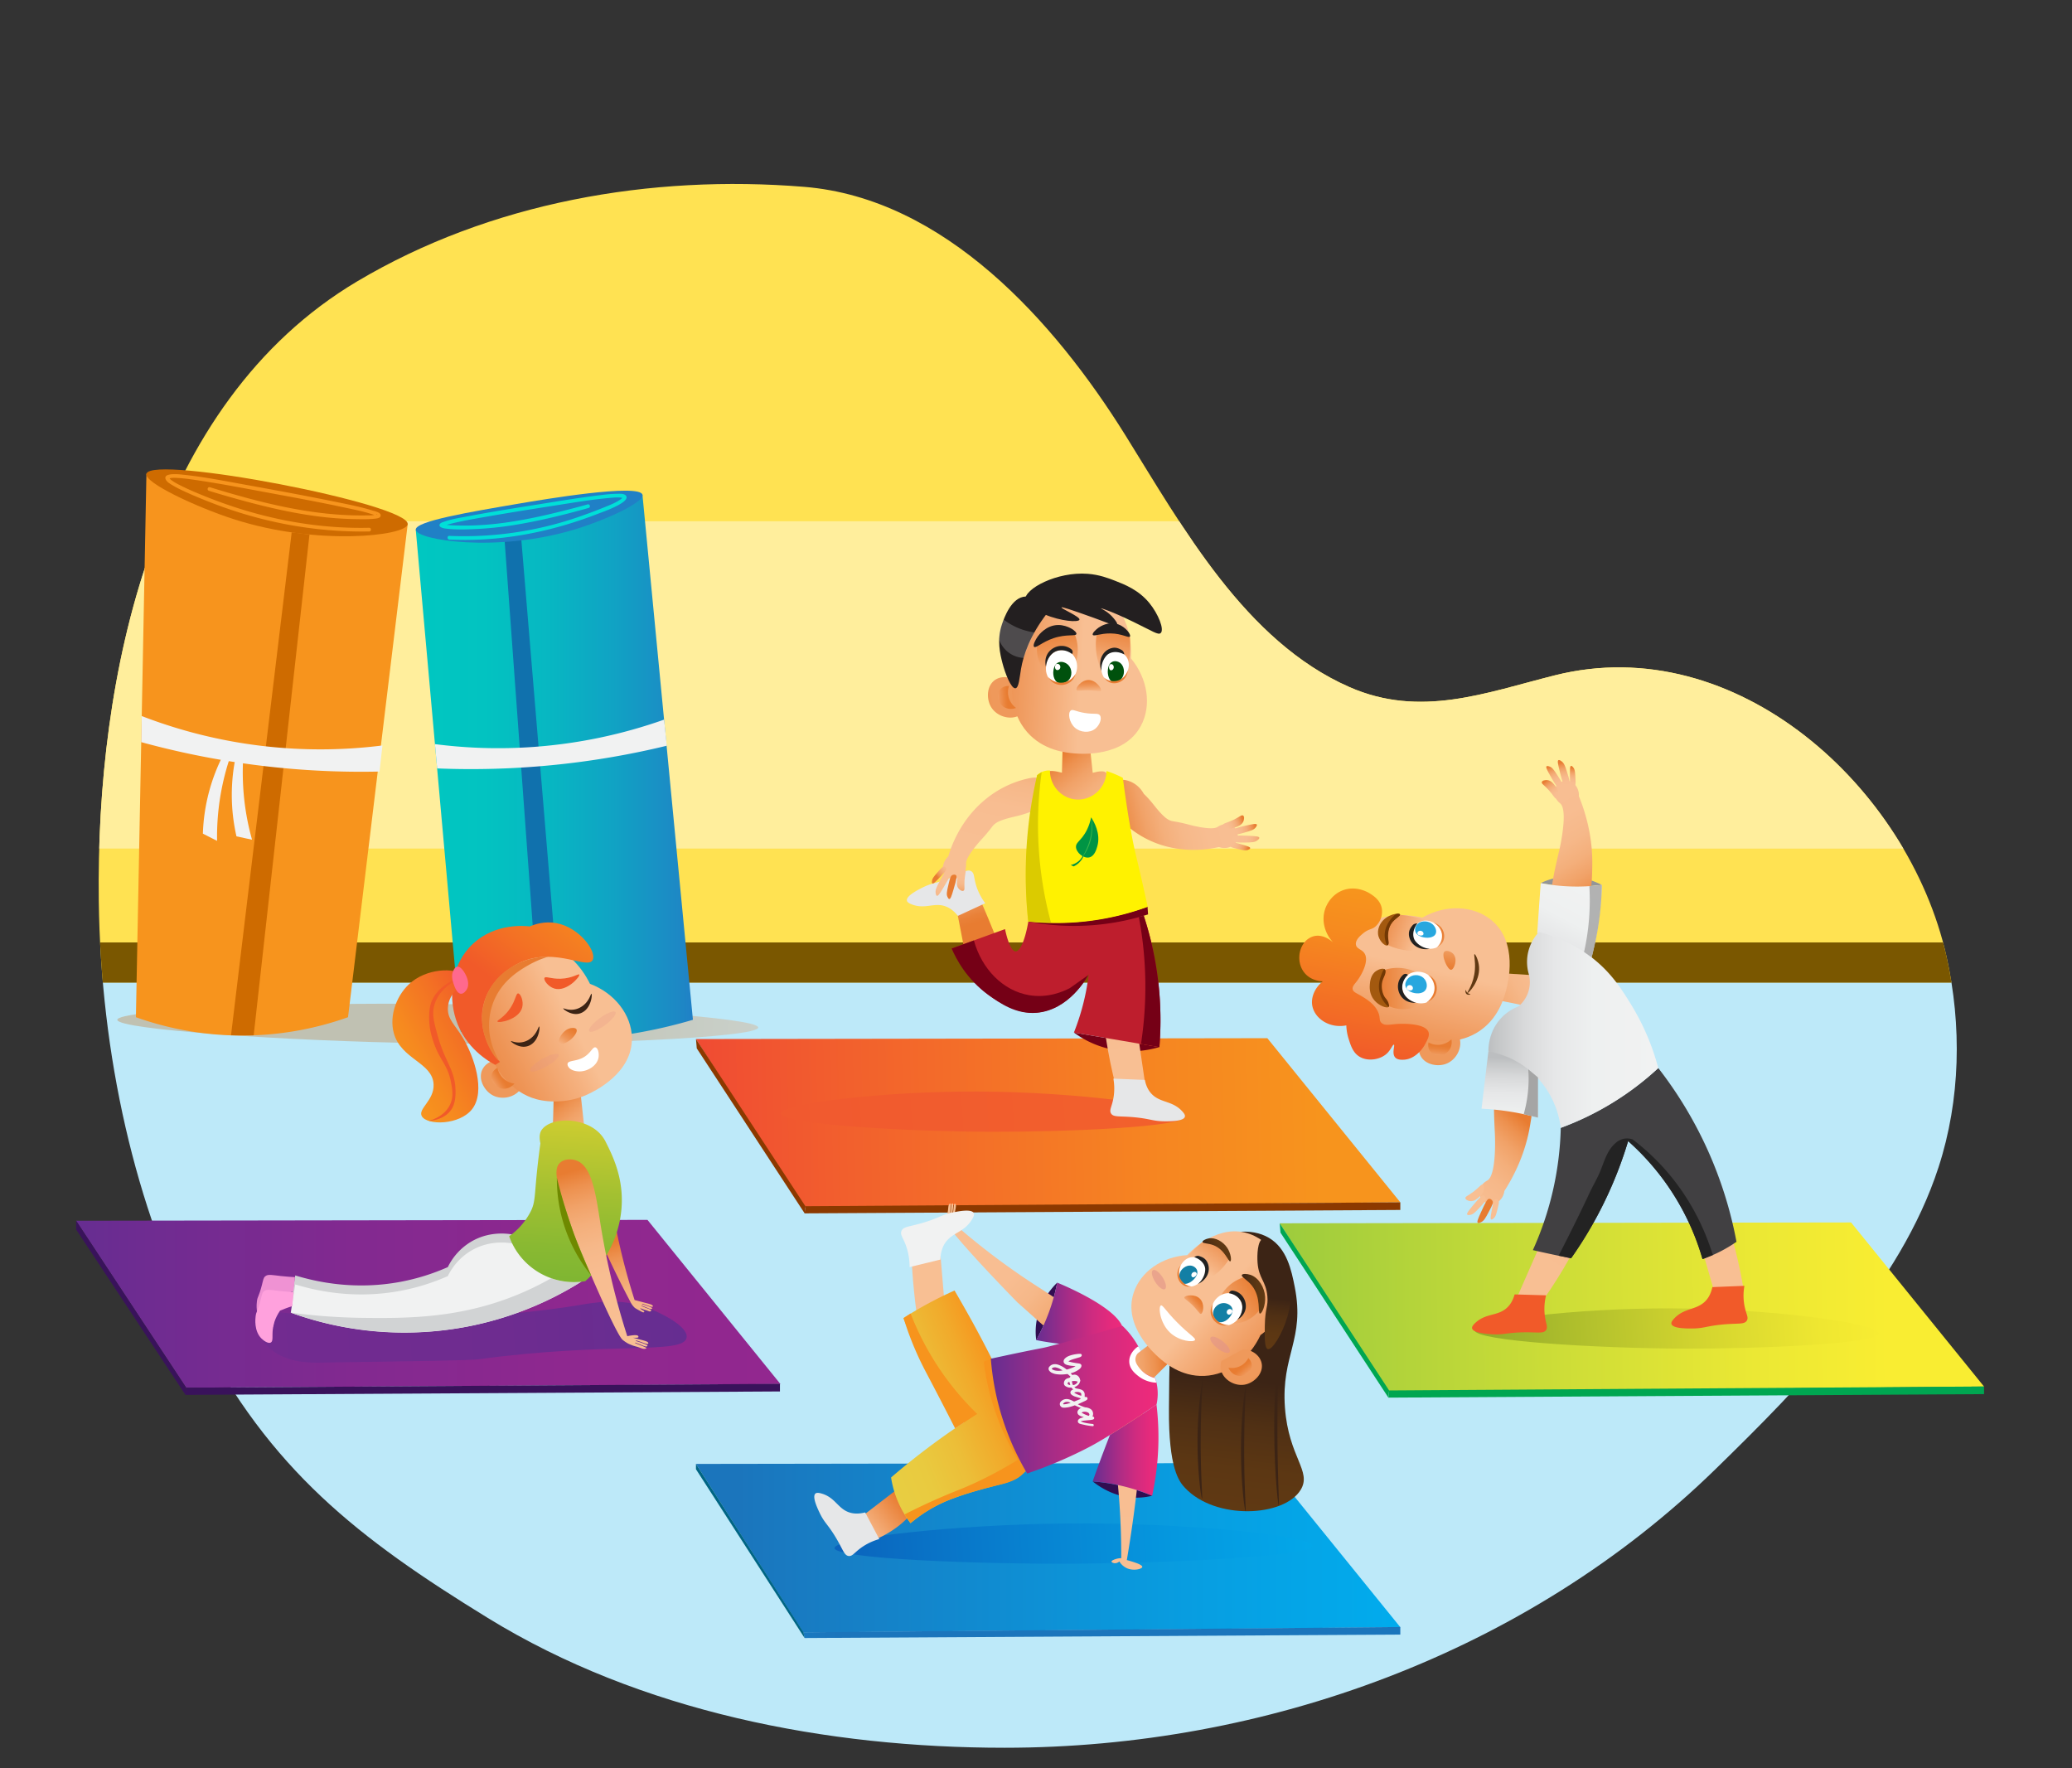 <svg xmlns="http://www.w3.org/2000/svg" xmlns:xlink="http://www.w3.org/1999/xlink" viewBox="0 0 2422.44 2067.16"><rect x="0" y="0" width="2422.44" height="2067.16" fill="#333333" stroke="none"/><defs><style>.cls-1{fill:none;}.cls-2{clip-path:url(#clip-path);}.cls-3{fill:#bde9f9;}.cls-4{fill:#ffe252;}.cls-5{fill:#ffee9c;}.cls-6{fill:#7a5700;}.cls-7{opacity:0.5;fill:url(#linear-gradient);}.cls-8{fill:url(#linear-gradient-2);}.cls-9{fill:#1071ad;}.cls-10{fill:#2080c6;}.cls-11{fill:#f1f2f2;}.cls-12{fill:#00dfd8;}.cls-13{fill:#f7941d;}.cls-14{fill:#ce6b00;}.cls-15{fill:url(#linear-gradient-3);}.cls-16{fill:#8c3900;}.cls-17{fill:url(#linear-gradient-4);}.cls-18{fill:#750016;}.cls-19{fill:url(#linear-gradient-5);}.cls-20{fill:#e6e7e8;}.cls-21{fill:url(#linear-gradient-6);}.cls-22{fill:url(#linear-gradient-7);}.cls-23{fill:url(#linear-gradient-8);}.cls-24{fill:url(#linear-gradient-9);}.cls-25{fill:url(#linear-gradient-10);}.cls-26{fill:url(#linear-gradient-11);}.cls-27{fill:url(#linear-gradient-12);}.cls-28{fill:url(#linear-gradient-13);}.cls-29{fill:url(#linear-gradient-14);}.cls-30{fill:url(#linear-gradient-15);}.cls-31{fill:url(#linear-gradient-16);}.cls-32{fill:#be1e2d;}.cls-33{fill:url(#linear-gradient-17);}.cls-34{fill:#fff200;}.cls-35{fill:#dbcb00;}.cls-36{fill:#009444;}.cls-37{fill:#39b54a;}.cls-38{fill:url(#linear-gradient-18);}.cls-39{fill:url(#linear-gradient-19);}.cls-40{fill:url(#linear-gradient-20);}.cls-41{fill:url(#linear-gradient-21);}.cls-42{fill:url(#linear-gradient-22);}.cls-43{fill:url(#linear-gradient-23);}.cls-44{fill:#fff;}.cls-45{fill:#212121;}.cls-46{fill:#00510d;}.cls-47{fill:url(#linear-gradient-24);}.cls-48{fill:url(#linear-gradient-25);}.cls-49{fill:#231f20;}.cls-124,.cls-50{fill:#d1d3d4;}.cls-50{opacity:0.25;}.cls-51{fill:url(#linear-gradient-26);}.cls-52{fill:url(#linear-gradient-27);}.cls-53{fill:url(#linear-gradient-28);}.cls-54{fill:#006584;}.cls-55{fill:url(#linear-gradient-29);}.cls-56{fill:url(#linear-gradient-30);}.cls-57{fill:url(#linear-gradient-31);}.cls-58{fill:url(#linear-gradient-32);}.cls-59{fill:url(#linear-gradient-33);}.cls-60{fill:url(#linear-gradient-34);}.cls-61{fill:#a3590f;}.cls-62{fill:#723804;}.cls-63{fill:url(#linear-gradient-35);}.cls-64{fill:url(#linear-gradient-36);}.cls-65{fill:url(#linear-gradient-37);}.cls-66{fill:url(#linear-gradient-38);}.cls-67{fill:#603913;}.cls-68{fill:url(#linear-gradient-39);}.cls-69{fill:url(#linear-gradient-40);}.cls-70{fill:url(#linear-gradient-41);}.cls-71{fill:#00a651;}.cls-72{fill:url(#linear-gradient-42);}.cls-73{fill:url(#linear-gradient-43);}.cls-74{fill:url(#linear-gradient-44);}.cls-75{fill:#414042;}.cls-76{fill:url(#linear-gradient-45);}.cls-77{fill:url(#linear-gradient-46);}.cls-78{fill:url(#linear-gradient-47);}.cls-79{fill:url(#linear-gradient-48);}.cls-80{fill:url(#linear-gradient-49);}.cls-81{fill:url(#linear-gradient-50);}.cls-82{fill:#939598;}.cls-83{fill:url(#linear-gradient-51);}.cls-84{fill:url(#linear-gradient-52);}.cls-85{fill:url(#linear-gradient-53);}.cls-86{fill:url(#linear-gradient-54);}.cls-87{fill:url(#linear-gradient-55);}.cls-88{fill:url(#linear-gradient-56);}.cls-89{fill:url(#linear-gradient-57);}.cls-90{fill:#f15a29;}.cls-91,.cls-92{fill:#a5a5a5;}.cls-92{opacity:0.83;}.cls-93{fill:#232323;}.cls-94{fill:url(#linear-gradient-58);}.cls-95{fill:#310d51;}.cls-96{fill:url(#linear-gradient-59);}.cls-97{fill:url(#linear-gradient-60);}.cls-98{fill:url(#linear-gradient-61);}.cls-99{fill:url(#linear-gradient-62);}.cls-100{fill:url(#linear-gradient-63);}.cls-101{fill:url(#linear-gradient-64);}.cls-102{fill:url(#linear-gradient-65);}.cls-103{fill:url(#linear-gradient-66);}.cls-104{fill:url(#linear-gradient-67);}.cls-105{fill:#3c2415;}.cls-106{fill:url(#linear-gradient-68);}.cls-107{fill:url(#linear-gradient-69);}.cls-108,.cls-132{fill:#e29488;}.cls-108{opacity:0.61;}.cls-109{fill:url(#linear-gradient-70);}.cls-110{fill:url(#linear-gradient-71);}.cls-111{fill:#137fa5;}.cls-112{fill:url(#linear-gradient-72);}.cls-113{fill:url(#linear-gradient-73);}.cls-114{fill:url(#linear-gradient-74);}.cls-115{fill:url(#linear-gradient-75);}.cls-116{fill:url(#linear-gradient-76);}.cls-117{fill:url(#linear-gradient-77);}.cls-118{fill:url(#linear-gradient-78);}.cls-119{fill:url(#linear-gradient-79);}.cls-120{fill:#39125b;}.cls-121{fill:url(#linear-gradient-80);}.cls-122{fill:url(#linear-gradient-81);}.cls-123{fill:url(#linear-gradient-82);}.cls-125{fill:url(#linear-gradient-83);}.cls-126{fill:url(#linear-gradient-84);}.cls-127{fill:url(#linear-gradient-85);}.cls-128{fill:url(#linear-gradient-86);}.cls-129{fill:url(#linear-gradient-87);}.cls-130{fill:url(#linear-gradient-88);}.cls-131{fill:url(#linear-gradient-89);}.cls-132{opacity:0.24;}.cls-133{fill:url(#linear-gradient-90);}.cls-134{fill:#ef92d3;}.cls-135{fill:#ffa1dd;}.cls-136{fill:url(#linear-gradient-91);}.cls-137{fill:url(#linear-gradient-92);}.cls-138{fill:#6f8900;}.cls-139{fill:url(#linear-gradient-93);}.cls-140{fill:url(#linear-gradient-94);}.cls-141{fill:#ff698d;}</style><clipPath id="clip-path" transform="translate(88.99 215.07)"><path class="cls-1" d="M26.49,837.8c-3.28-260.89,62.16-581.23,302-723.87C484.35,21.28,671.84-11.27,851.17,3.35c164.26,13.39,292.66,157.43,375.5,290.28,67.16,107.71,140.18,241,261.92,294.47,83.17,36.5,159,6.71,240.3-13.71,212.1-53.28,413.72,131.36,457.75,328.32,18.14,81.12,16.53,167.57-9.27,246.88-44.68,137.38-160,254.56-260.83,352.91-219.87,214.37-526,325.58-831,325.58-207.6,0-425.5-41.86-604.18-151.71C329.44,1583,227,1503.56,142.85,1340.28,68.68,1196.43,28.75,1017.47,26.49,837.8Z"></path></clipPath><linearGradient id="linear-gradient" x1="11280.21" y1="579.93" x2="12185.96" y2="579.93" gradientTransform="matrix(0.82, 0.06, -0.07, 1, -8664.75, -254)" gradientUnits="userSpaceOnUse"><stop offset="0" stop-color="#c49a6c"></stop><stop offset="0.12" stop-color="#cca780"></stop><stop offset="0.29" stop-color="#d5b596"></stop><stop offset="0.47" stop-color="#dbbfa5"></stop><stop offset="0.69" stop-color="#dfc5ae"></stop><stop offset="1" stop-color="#e0c7b1"></stop></linearGradient><linearGradient id="linear-gradient-2" x1="-8472.33" y1="682.06" x2="-8148.26" y2="682.06" gradientTransform="matrix(-1, 0, 0, 1, -7751.18, 0)" gradientUnits="userSpaceOnUse"><stop offset="0" stop-color="#2080c6"></stop><stop offset="0.05" stop-color="#1d88c5"></stop><stop offset="0.29" stop-color="#10a3c4"></stop><stop offset="0.52" stop-color="#07b7c2"></stop><stop offset="0.75" stop-color="#02c3c1"></stop><stop offset="0.99" stop-color="#00c7c1"></stop></linearGradient><linearGradient id="linear-gradient-3" x1="1456.74" y1="1088.82" x2="633.43" y2="1104.78" gradientUnits="userSpaceOnUse"><stop offset="0" stop-color="#f7941d"></stop><stop offset="0.23" stop-color="#f68621"></stop><stop offset="0.67" stop-color="#f2602d"></stop><stop offset="0.99" stop-color="#ef4136"></stop></linearGradient><linearGradient id="linear-gradient-4" x1="-2274.41" y1="1347.05" x2="-1363.09" y2="1347.05" gradientTransform="matrix(-0.52, 0.04, 0.07, 1, 25.71, -190.25)" gradientUnits="userSpaceOnUse"><stop offset="0" stop-color="#f2612c"></stop><stop offset="1" stop-color="#f1592f"></stop></linearGradient><linearGradient id="linear-gradient-5" x1="-10662.17" y1="6515.68" x2="-10677.5" y2="6563.83" gradientTransform="matrix(-0.82, 0.58, -0.58, -0.82, -3890.59, 12383.99)" gradientUnits="userSpaceOnUse"><stop offset="0" stop-color="#e87c31"></stop><stop offset="0.17" stop-color="#e98138"></stop><stop offset="0.41" stop-color="#ed8f4d"></stop><stop offset="0.71" stop-color="#f2a66e"></stop><stop offset="0.99" stop-color="#f8bf93"></stop></linearGradient><linearGradient id="linear-gradient-6" x1="-15915.11" y1="1764.18" x2="-15780.17" y2="1687.22" gradientTransform="matrix(-0.67, 0.74, -0.63, -0.63, -8474.68, 13511.88)" gradientUnits="userSpaceOnUse"><stop offset="0" stop-color="#e87c31"></stop><stop offset="0" stop-color="#e87c31"></stop><stop offset="0.1" stop-color="#ed914f"></stop><stop offset="0.21" stop-color="#f1a268"></stop><stop offset="0.33" stop-color="#f4af7b"></stop><stop offset="0.47" stop-color="#f6b889"></stop><stop offset="0.65" stop-color="#f8bd91"></stop><stop offset="0.99" stop-color="#f8bf93"></stop></linearGradient><linearGradient id="linear-gradient-7" x1="-15758.88" y1="1721.6" x2="-15789.26" y2="1735.26" xlink:href="#linear-gradient-6"></linearGradient><linearGradient id="linear-gradient-8" x1="-16376.68" y1="4901.01" x2="-16409.07" y2="4915.57" gradientTransform="matrix(-0.82, 0.53, -0.42, -0.81, -10407.75, 13469.19)" xlink:href="#linear-gradient-6"></linearGradient><linearGradient id="linear-gradient-9" x1="-16173.31" y1="7774.49" x2="-16198.54" y2="7785.84" gradientTransform="matrix(-0.9, 0.31, -0.2, -0.92, -12008.93, 12957.8)" xlink:href="#linear-gradient-6"></linearGradient><linearGradient id="linear-gradient-10" x1="-14779.63" y1="-401.78" x2="-14806.87" y2="-389.54" gradientTransform="matrix(-0.53, 0.85, -0.76, -0.47, -7035.73, 13212.61)" xlink:href="#linear-gradient-6"></linearGradient><linearGradient id="linear-gradient-11" x1="-2904.64" y1="511.81" x2="-2769.59" y2="434.8" gradientTransform="translate(4148.88 1074.48) rotate(16.27)" xlink:href="#linear-gradient-6"></linearGradient><linearGradient id="linear-gradient-12" x1="-2749.39" y1="467.3" x2="-2779.77" y2="480.97" gradientTransform="translate(4148.88 1074.48) rotate(16.27)" xlink:href="#linear-gradient-6"></linearGradient><linearGradient id="linear-gradient-13" x1="-4241.89" y1="48.02" x2="-4274.13" y2="62.52" gradientTransform="matrix(0.84, 0.54, -0.54, 0.84, 4981.59, 3010.03)" xlink:href="#linear-gradient-6"></linearGradient><linearGradient id="linear-gradient-14" x1="-5631.45" y1="47.94" x2="-5656.3" y2="59.12" gradientTransform="translate(5245.32 4864.33) rotate(47)" xlink:href="#linear-gradient-6"></linearGradient><linearGradient id="linear-gradient-15" x1="-1792.96" y1="1075.13" x2="-1820.15" y2="1087.36" gradientTransform="translate(3232.42 -195.18) rotate(4.28)" xlink:href="#linear-gradient-6"></linearGradient><linearGradient id="linear-gradient-16" x1="1155.52" y1="664.19" x2="1256.48" y2="788.63" gradientTransform="matrix(1, 0, 0, 1, 0, 0)" xlink:href="#linear-gradient-6"></linearGradient><linearGradient id="linear-gradient-17" x1="3033.72" y1="5810.97" x2="3007.57" y2="5866.23" gradientTransform="translate(-4688.6 -1896.61) rotate(-36.65)" xlink:href="#linear-gradient-6"></linearGradient><linearGradient id="linear-gradient-18" x1="1376.72" y1="1575.34" x2="1419.24" y2="1575.34" gradientTransform="translate(-537.78 -777.55) rotate(-7.38)" gradientUnits="userSpaceOnUse"><stop offset="0" stop-color="#e87c31"></stop><stop offset="0.33" stop-color="#ea833b"></stop><stop offset="0.87" stop-color="#ee9554"></stop><stop offset="0.99" stop-color="#ef995b"></stop></linearGradient><linearGradient id="linear-gradient-19" x1="639.54" y1="166.33" x2="798" y2="166.33" gradientTransform="translate(389.44 361.65) rotate(3.08)" gradientUnits="userSpaceOnUse"><stop offset="0" stop-color="#e87c31"></stop><stop offset="0.17" stop-color="#ea833b"></stop><stop offset="0.46" stop-color="#ee9455"></stop><stop offset="0.83" stop-color="#f5b17f"></stop><stop offset="0.99" stop-color="#f8bf93"></stop></linearGradient><linearGradient id="linear-gradient-20" x1="1436.15" y1="1575.56" x2="1417.04" y2="1574.35" gradientTransform="translate(-537.78 -777.55) rotate(-7.38)" xlink:href="#linear-gradient-19"></linearGradient><linearGradient id="linear-gradient-21" x1="-471.43" y1="-1702.02" x2="-442.71" y2="-1651.7" gradientTransform="translate(1050.88 2276.04) rotate(18.4)" gradientUnits="userSpaceOnUse"><stop offset="0" stop-color="#e87c31"></stop><stop offset="0.21" stop-color="#ea833b"></stop><stop offset="0.57" stop-color="#ee9555"></stop><stop offset="0.99" stop-color="#f4af7b"></stop></linearGradient><linearGradient id="linear-gradient-22" x1="-2816.3" y1="-3539.26" x2="-2781.9" y2="-3478.99" gradientTransform="translate(1033.56 5024.46) rotate(40.87)" xlink:href="#linear-gradient-19"></linearGradient><linearGradient id="linear-gradient-23" x1="1183.35" y1="578.42" x2="1184.04" y2="594.95" gradientTransform="matrix(1, 0, 0, 1, 0, 0)" xlink:href="#linear-gradient-19"></linearGradient><linearGradient id="linear-gradient-24" x1="1847.58" y1="180.47" x2="1832.48" y2="156.77" gradientTransform="matrix(0.88, 0.04, -0.05, 1, -394.65, 309.57)" xlink:href="#linear-gradient-19"></linearGradient><linearGradient id="linear-gradient-25" x1="204.91" y1="-852.94" x2="189.51" y2="-877.1" gradientTransform="matrix(0.98, 0.19, -0.19, 0.98, 786.35, 1367.95)" xlink:href="#linear-gradient-19"></linearGradient><linearGradient id="linear-gradient-26" x1="1588.1" y1="1594.7" x2="764.49" y2="1594.04" gradientUnits="userSpaceOnUse"><stop offset="0" stop-color="#00aeef"></stop><stop offset="0.32" stop-color="#079fe2"></stop><stop offset="0.93" stop-color="#1979c0"></stop><stop offset="0.99" stop-color="#1b75bc"></stop></linearGradient><linearGradient id="linear-gradient-27" x1="290.14" y1="1908.43" x2="988.06" y2="1908.43" xlink:href="#linear-gradient-26"></linearGradient><linearGradient id="linear-gradient-28" x1="-1436.61" y1="1858.4" x2="-525.27" y2="1858.4" gradientTransform="matrix(-0.61, 0.04, 0.07, 1, 433.94, -219.75)" gradientUnits="userSpaceOnUse"><stop offset="0" stop-color="#03a7e9"></stop><stop offset="0.28" stop-color="#0598df"></stop><stop offset="0.8" stop-color="#0972c6"></stop><stop offset="0.99" stop-color="#0b63bc"></stop></linearGradient><linearGradient id="linear-gradient-29" x1="2496.65" y1="8663.26" x2="2583.17" y2="8769.89" gradientTransform="matrix(0.17, -0.98, 0.98, 0.17, -7300.52, 1916.32)" xlink:href="#linear-gradient-6"></linearGradient><linearGradient id="linear-gradient-30" x1="1675.42" y1="9685.72" x2="1717.93" y2="9685.72" gradientTransform="translate(-8158.88 2311.71) rotate(-87.46)" xlink:href="#linear-gradient-18"></linearGradient><linearGradient id="linear-gradient-31" x1="2408.25" y1="8087.09" x2="2566.72" y2="8087.09" gradientTransform="translate(-6876.81 1595.77) rotate(-76.99)" xlink:href="#linear-gradient-19"></linearGradient><linearGradient id="linear-gradient-32" x1="1734.85" y1="9685.94" x2="1715.74" y2="9684.73" gradientTransform="translate(-8158.88 2311.71) rotate(-87.46)" xlink:href="#linear-gradient-19"></linearGradient><linearGradient id="linear-gradient-33" x1="3325.36" y1="5471.94" x2="3354.08" y2="5522.26" gradientTransform="translate(-4878.23 1272.73) rotate(-61.68)" xlink:href="#linear-gradient-21"></linearGradient><linearGradient id="linear-gradient-34" x1="3432.95" y1="1639.13" x2="3467.34" y2="1699.4" gradientTransform="matrix(0.77, -0.63, 0.63, 0.77, -2172.96, 1762.87)" xlink:href="#linear-gradient-19"></linearGradient><linearGradient id="linear-gradient-35" x1="2559.28" y1="8574.11" x2="2558.68" y2="8555.25" gradientTransform="matrix(0.17, -0.98, 0.98, 0.17, -7300.52, 1916.32)" gradientUnits="userSpaceOnUse"><stop offset="0" stop-color="#27a7df"></stop><stop offset="0.99" stop-color="#231f20"></stop></linearGradient><linearGradient id="linear-gradient-36" x1="3815.43" y1="8111.98" x2="3800.33" y2="8088.28" gradientTransform="matrix(0.19, -0.85, 0.98, 0.22, -7063.97, 2357.55)" xlink:href="#linear-gradient-19"></linearGradient><linearGradient id="linear-gradient-37" x1="2494.62" y1="8576.53" x2="2493.74" y2="8555.36" gradientTransform="matrix(0.17, -0.98, 0.98, 0.17, -7300.52, 1916.32)" gradientUnits="userSpaceOnUse"><stop offset="0" stop-color="#27a7df"></stop><stop offset="0.12" stop-color="#279ccf"></stop><stop offset="0.36" stop-color="#267ea5"></stop><stop offset="0.69" stop-color="#244e62"></stop><stop offset="0.99" stop-color="#231f20"></stop></linearGradient><linearGradient id="linear-gradient-38" x1="3048" y1="6747.82" x2="3032.61" y2="6723.66" gradientTransform="translate(-5817.06 1376.93) rotate(-69.06)" xlink:href="#linear-gradient-19"></linearGradient><linearGradient id="linear-gradient-39" x1="2517.74" y1="8599" x2="2538.77" y2="8599" gradientTransform="matrix(0.17, -0.98, 0.98, 0.17, -7300.52, 1916.32)" xlink:href="#linear-gradient-18"></linearGradient><linearGradient id="linear-gradient-40" x1="2397.8" y1="8508.14" x2="2592.13" y2="8508.14" gradientTransform="matrix(0.17, -0.98, 0.98, 0.17, -7300.52, 1916.32)" gradientUnits="userSpaceOnUse"><stop offset="0" stop-color="#f15a29"></stop><stop offset="0.28" stop-color="#f36e25"></stop><stop offset="0.73" stop-color="#f68a1f"></stop><stop offset="0.99" stop-color="#f7941d"></stop></linearGradient><linearGradient id="linear-gradient-41" x1="2118.83" y1="1307.63" x2="1295.4" y2="1315.28" gradientUnits="userSpaceOnUse"><stop offset="0" stop-color="#f9ed32"></stop><stop offset="0.19" stop-color="#ebe834"></stop><stop offset="0.54" stop-color="#c5da38"></stop><stop offset="0.99" stop-color="#8dc63f"></stop></linearGradient><linearGradient id="linear-gradient-42" x1="-3804.58" y1="1658.12" x2="-2893.25" y2="1658.12" gradientTransform="matrix(-0.52, 0.04, 0.07, 1, 25.71, -190.25)" gradientUnits="userSpaceOnUse"><stop offset="0" stop-color="#f9ed32"></stop><stop offset="0.17" stop-color="#efe731"></stop><stop offset="0.45" stop-color="#d5d62f"></stop><stop offset="0.81" stop-color="#abbc2c"></stop><stop offset="0.99" stop-color="#94ad2a"></stop></linearGradient><linearGradient id="linear-gradient-43" x1="-5874.15" y1="2189.71" x2="-5900.29" y2="2244.97" gradientTransform="matrix(-0.98, -0.21, -0.21, 0.98, -3373.7, -2181.81)" xlink:href="#linear-gradient-6"></linearGradient><linearGradient id="linear-gradient-44" x1="-880.07" y1="1618.08" x2="-908.85" y2="1678.9" gradientTransform="matrix(-0.54, -0.84, -0.84, 0.54, 2637.71, -408.65)" xlink:href="#linear-gradient-6"></linearGradient><linearGradient id="linear-gradient-45" x1="-11259.47" y1="10842.15" x2="-11116.17" y2="10760.43" gradientTransform="matrix(-0.19, 0.98, 0.98, 0.19, -11039.86, 10095.73)" xlink:href="#linear-gradient-6"></linearGradient><linearGradient id="linear-gradient-46" x1="-11099.49" y1="10789.24" x2="-11129.88" y2="10802.9" gradientTransform="matrix(-0.19, 0.98, 0.98, 0.19, -11039.86, 10095.73)" xlink:href="#linear-gradient-6"></linearGradient><linearGradient id="linear-gradient-47" x1="-9362.44" y1="12297.04" x2="-9394.69" y2="12311.54" gradientTransform="matrix(0.1, 1, 1, -0.1, -9693.27, 11717.2)" xlink:href="#linear-gradient-6"></linearGradient><linearGradient id="linear-gradient-48" x1="-7536.41" y1="13185.7" x2="-7561.25" y2="13196.88" gradientTransform="matrix(0.34, 0.94, 0.94, -0.34, -8160.91, 12796.45)" xlink:href="#linear-gradient-6"></linearGradient><linearGradient id="linear-gradient-49" x1="-12105.29" y1="9436.51" x2="-12132.48" y2="9448.74" gradientTransform="matrix(-0.39, 0.92, 0.92, 0.39, -11753.61, 8703.18)" xlink:href="#linear-gradient-6"></linearGradient><linearGradient id="linear-gradient-50" x1="-7976.71" y1="11593.52" x2="-8065.22" y2="11535.72" gradientTransform="translate(-12381.45 396.02) rotate(-121.98)" gradientUnits="userSpaceOnUse"><stop offset="0" stop-color="#bcbec0"></stop><stop offset="0.05" stop-color="#c4c6c7"></stop><stop offset="0.21" stop-color="#d8d9da"></stop><stop offset="0.39" stop-color="#e6e7e8"></stop><stop offset="0.62" stop-color="#eef0f0"></stop><stop offset="0.99" stop-color="#f1f2f2"></stop></linearGradient><linearGradient id="linear-gradient-51" x1="-1864.5" y1="11805.48" x2="-1721.2" y2="11723.76" gradientTransform="translate(-10038.92 -956.1) rotate(-90.33)" xlink:href="#linear-gradient-6"></linearGradient><linearGradient id="linear-gradient-52" x1="-1704.53" y1="11752.57" x2="-1734.92" y2="11766.23" gradientTransform="translate(-10038.92 -956.1) rotate(-90.33)" xlink:href="#linear-gradient-6"></linearGradient><linearGradient id="linear-gradient-53" x1="-75.37" y1="10587.63" x2="-107.62" y2="10602.13" gradientTransform="translate(-8421.82 -2307.58) rotate(-74.04)" xlink:href="#linear-gradient-6"></linearGradient><linearGradient id="linear-gradient-54" x1="1032.52" y1="9215.86" x2="1007.68" y2="9227.04" gradientTransform="translate(-6720.28 -3090.13) rotate(-59.6)" xlink:href="#linear-gradient-6"></linearGradient><linearGradient id="linear-gradient-55" x1="-3117.14" y1="12330.79" x2="-3144.33" y2="12343.02" gradientTransform="translate(-10994.07 283.76) rotate(-102.32)" xlink:href="#linear-gradient-6"></linearGradient><linearGradient id="linear-gradient-56" x1="-8651" y1="5269.53" x2="-8765.18" y2="5235.31" gradientTransform="matrix(-0.7, 0.71, 0.71, 0.7, -8095.62, 3374.51)" xlink:href="#linear-gradient-50"></linearGradient><linearGradient id="linear-gradient-57" x1="1651.13" y1="989" x2="1849.75" y2="989" gradientTransform="matrix(1, 0, 0, 1, 0, 0)" xlink:href="#linear-gradient-50"></linearGradient><linearGradient id="linear-gradient-58" x1="1994.61" y1="3221.33" x2="1979.37" y2="3269.2" gradientTransform="matrix(-0.3, -0.95, -1.17, 0.37, 5345.09, 2258.74)" gradientUnits="userSpaceOnUse"><stop offset="0" stop-color="#e87c31"></stop><stop offset="0.99" stop-color="#f8bf93"></stop></linearGradient><linearGradient id="linear-gradient-59" x1="4139.04" y1="2951.78" x2="4243.2" y2="3118.11" gradientTransform="matrix(0.14, -0.85, -0.9, -0.14, 3273.99, 5265.06)" xlink:href="#linear-gradient-6"></linearGradient><linearGradient id="linear-gradient-60" x1="-726.39" y1="12669.64" x2="-753.39" y2="12726.72" gradientTransform="matrix(0.89, 0.45, 0.45, -0.89, -4015.37, 12982.61)" gradientUnits="userSpaceOnUse"><stop offset="0" stop-color="#e87c31"></stop><stop offset="0.19" stop-color="#ea843d"></stop><stop offset="0.53" stop-color="#ef9b5e"></stop><stop offset="0.99" stop-color="#f8bf93"></stop></linearGradient><linearGradient id="linear-gradient-61" x1="1611.17" y1="1607.66" x2="1608.01" y2="1779.27" gradientTransform="matrix(-0.36, -0.93, -0.93, 0.36, 3161.44, 2321.92)" gradientUnits="userSpaceOnUse"><stop offset="0" stop-color="#f7941d"></stop><stop offset="0.21" stop-color="#f1aa2b"></stop><stop offset="0.47" stop-color="#ecbe38"></stop><stop offset="0.73" stop-color="#e9ca3f"></stop><stop offset="0.99" stop-color="#e8ce42"></stop></linearGradient><linearGradient id="linear-gradient-62" x1="1122.38" y1="1321.01" x2="1224.56" y2="1321.01" gradientUnits="userSpaceOnUse"><stop offset="0" stop-color="#662d91"></stop><stop offset="0.07" stop-color="#722d8f"></stop><stop offset="0.37" stop-color="#a72c86"></stop><stop offset="0.64" stop-color="#ce2b80"></stop><stop offset="0.86" stop-color="#e52a7c"></stop><stop offset="0.99" stop-color="#ee2a7b"></stop></linearGradient><linearGradient id="linear-gradient-63" x1="-535" y1="773.64" x2="-452.1" y2="875.81" gradientTransform="matrix(-0.69, -0.73, -0.73, 0.69, 1470.42, 452.48)" xlink:href="#linear-gradient-6"></linearGradient><linearGradient id="linear-gradient-64" x1="-5927.76" y1="3591.96" x2="-5826.19" y2="3754.15" gradientTransform="matrix(-0.83, 0.56, 0.56, 0.83, -5698.58, 1722.53)" xlink:href="#linear-gradient-6"></linearGradient><linearGradient id="linear-gradient-65" x1="1188.51" y1="1480.18" x2="1265.4" y2="1480.18" xlink:href="#linear-gradient-62"></linearGradient><linearGradient id="linear-gradient-66" x1="1069.38" y1="1421.2" x2="1264.48" y2="1421.2" xlink:href="#linear-gradient-62"></linearGradient><linearGradient id="linear-gradient-67" x1="1361.06" y1="1397.73" x2="1343.07" y2="1554.39" gradientUnits="userSpaceOnUse"><stop offset="0" stop-color="#3c2415"></stop><stop offset="0.33" stop-color="#503014"></stop><stop offset="0.66" stop-color="#5c3713"></stop><stop offset="0.99" stop-color="#603913"></stop></linearGradient><linearGradient id="linear-gradient-68" x1="-1037.65" y1="375.92" x2="-885.8" y2="375.92" gradientTransform="matrix(-0.73, -0.69, -0.69, 0.73, 940.27, 419.47)" xlink:href="#linear-gradient-19"></linearGradient><linearGradient id="linear-gradient-69" x1="-510.48" y1="697.26" x2="-509.82" y2="713.1" gradientTransform="matrix(-0.69, -0.73, -0.73, 0.69, 1470.42, 452.48)" xlink:href="#linear-gradient-19"></linearGradient><linearGradient id="linear-gradient-70" x1="1397.7" y1="1302.21" x2="1390.63" y2="1363.7" xlink:href="#linear-gradient-67"></linearGradient><linearGradient id="linear-gradient-71" x1="-2038.15" y1="-1052.13" x2="-2010.63" y2="-1003.91" gradientTransform="matrix(-0.88, -0.47, -0.47, 0.88, -904.07, 1254.55)" xlink:href="#linear-gradient-21"></linearGradient><linearGradient id="linear-gradient-72" x1="-1433.47" y1="-412.83" x2="-1448.22" y2="-435.98" gradientTransform="matrix(-0.81, -0.58, -0.58, 0.81, -63.61, 822.65)" xlink:href="#linear-gradient-19"></linearGradient><linearGradient id="linear-gradient-73" x1="1362.84" y1="1297.37" x2="1390.16" y2="1297.37" xlink:href="#linear-gradient-67"></linearGradient><linearGradient id="linear-gradient-74" x1="-4018.93" y1="-2338.19" x2="-3985.98" y2="-2280.44" gradientTransform="matrix(-1, -0.1, -0.1, 1, -2888.53, 3158.08)" xlink:href="#linear-gradient-19"></linearGradient><linearGradient id="linear-gradient-75" x1="-77.77" y1="382.23" x2="-92.25" y2="359.52" gradientTransform="matrix(-0.63, -0.61, -0.69, 0.72, 1517.7, 951.89)" xlink:href="#linear-gradient-19"></linearGradient><linearGradient id="linear-gradient-76" x1="3036.48" y1="3082.26" x2="3058.19" y2="3082.26" gradientTransform="translate(-2845.76 102.15) rotate(-30.02)" xlink:href="#linear-gradient-67"></linearGradient><linearGradient id="linear-gradient-77" x1="-311.31" y1="1475.04" x2="-270.57" y2="1475.04" gradientTransform="matrix(-0.59, -0.81, -0.81, 0.59, 2404.93, 308.69)" xlink:href="#linear-gradient-18"></linearGradient><linearGradient id="linear-gradient-78" x1="-254.36" y1="1475.26" x2="-272.67" y2="1474.1" gradientTransform="matrix(-0.59, -0.81, -0.81, 0.59, 2404.93, 308.69)" xlink:href="#linear-gradient-19"></linearGradient><linearGradient id="linear-gradient-79" y1="1309.1" x2="823.46" y2="1309.1" gradientUnits="userSpaceOnUse"><stop offset="0" stop-color="#662d91"></stop><stop offset="0.09" stop-color="#6e2c91"></stop><stop offset="0.39" stop-color="#822990"></stop><stop offset="0.69" stop-color="#8e288f"></stop><stop offset="0.99" stop-color="#92278f"></stop></linearGradient><linearGradient id="linear-gradient-80" x1="-248.28" y1="1556.66" x2="651.33" y2="1556.66" gradientTransform="matrix(-0.56, 0.04, 0.07, 1, 461.82, -221.83)" gradientUnits="userSpaceOnUse"><stop offset="0" stop-color="#662d91"></stop><stop offset="0.42" stop-color="#6e2c90"></stop><stop offset="0.99" stop-color="#722b90"></stop></linearGradient><linearGradient id="linear-gradient-81" x1="-900.07" y1="-11.52" x2="-809.43" y2="133.22" gradientTransform="matrix(0.96, 0.28, -0.28, 0.96, 1488.4, 1500.21)" xlink:href="#linear-gradient-6"></linearGradient><linearGradient id="linear-gradient-82" x1="562.75" y1="1067.29" x2="649.26" y2="1173.92" gradientTransform="matrix(1, 0, 0, 1, 0, 0)" xlink:href="#linear-gradient-6"></linearGradient><linearGradient id="linear-gradient-83" x1="1916.37" y1="5198.81" x2="1958.88" y2="5198.81" gradientTransform="translate(-4203.75 -1925.4) rotate(-36.9)" xlink:href="#linear-gradient-18"></linearGradient><linearGradient id="linear-gradient-84" x1="1822.58" y1="3630.96" x2="1985.56" y2="3630.96" gradientTransform="matrix(0.9, -0.45, 0.45, 0.9, -2836, -1390.22)" xlink:href="#linear-gradient-19"></linearGradient><linearGradient id="linear-gradient-85" x1="1975.81" y1="5198.99" x2="1956.7" y2="5197.78" gradientTransform="translate(-4203.75 -1925.4) rotate(-36.9)" xlink:href="#linear-gradient-19"></linearGradient><linearGradient id="linear-gradient-86" x1="2051.37" y1="4058.6" x2="2089.93" y2="4058.6" gradientTransform="translate(-3352.92 -1514.2) rotate(-29.52)" gradientUnits="userSpaceOnUse"><stop offset="0" stop-color="#f7941d"></stop><stop offset="0.26" stop-color="#f68a1f"></stop><stop offset="0.68" stop-color="#f37124"></stop><stop offset="0.99" stop-color="#f15a29"></stop></linearGradient><linearGradient id="linear-gradient-87" x1="2144.21" y1="4057.97" x2="2182.77" y2="4057.97" xlink:href="#linear-gradient-86"></linearGradient><linearGradient id="linear-gradient-88" x1="2189.54" y1="4115.22" x2="2166.01" y2="4126.33" gradientTransform="translate(-3352.92 -1514.2) rotate(-29.52)" xlink:href="#linear-gradient-19"></linearGradient><linearGradient id="linear-gradient-89" x1="2308.04" y1="3967.09" x2="2141.2" y2="4034.96" xlink:href="#linear-gradient-86"></linearGradient><linearGradient id="linear-gradient-90" x1="2100.02" y1="4071.56" x2="1999.55" y2="4121.4" gradientTransform="translate(-3352.92 -1514.2) rotate(-29.52)" xlink:href="#linear-gradient-19"></linearGradient><linearGradient id="linear-gradient-91" x1="568.52" y1="1283.09" x2="577.89" y2="1094.99" gradientUnits="userSpaceOnUse"><stop offset="0" stop-color="#7fb632"></stop><stop offset="0.21" stop-color="#89b932"></stop><stop offset="0.55" stop-color="#a3c031"></stop><stop offset="0.99" stop-color="#cccc30"></stop></linearGradient><linearGradient id="linear-gradient-92" x1="-939.62" y1="-59.91" x2="-835.46" y2="106.41" gradientTransform="translate(1470.46 1472.08) rotate(16.21)" xlink:href="#linear-gradient-6"></linearGradient><linearGradient id="linear-gradient-93" x1="1986.46" y1="4057.61" x2="2109.19" y2="4057.61" xlink:href="#linear-gradient-86"></linearGradient><linearGradient id="linear-gradient-94" x1="296.97" y1="1011.84" x2="332.37" y2="1011.84" gradientTransform="matrix(1, 0, 0, 1, 0, 0)" xlink:href="#linear-gradient-86"></linearGradient></defs><g id="Capa_2" data-name="Capa 2"><g id="&#xEB;&#xCE;&#xD3;&#xC8;_1" data-name="&#xEB;&#xCE;&#xD3;&#xC8; 1"><g class="cls-2"><rect class="cls-3" y="1148.57" width="2388.97" height="918.59"></rect><rect class="cls-4" x="0.01" width="2388.97" height="1148.57"></rect><path class="cls-5" d="M2333.45,777-89,776.9V394.3H2321.4Q2327.43,585.67,2333.45,777Z" transform="translate(88.99 215.07)"></path><rect class="cls-6" x="0.01" y="1101.75" width="2388.97" height="46.82"></rect></g><g id="girl2"><path class="cls-7" d="M797.45,986c1,11.81-206.26,21.52-390.51,18.51-161.41-2.64-357.85-15.9-358.77-27.31-.94-11.65,202-21,379.83-18.52C594.93,961,796.49,974.44,797.45,986Z" transform="translate(88.99 215.07)"></path><path class="cls-8" d="M662.12,363.24l59,613.84a578.05,578.05,0,0,1-271.51,13.77L397.08,404.14Z" transform="translate(88.99 215.07)"></path><polygon class="cls-9" points="606.96 600.55 658.21 1215.82 632.58 1215.8 587.89 603.5 606.96 600.55"></polygon><path class="cls-10" d="M662.12,363.24c2.24,8.62-41.32,29.07-78.2,40.33-91.61,28-186.17,12.67-186.84.57-.54-9.91,61.69-20.47,122.65-30.82C544,369.21,658.63,349.75,662.12,363.24Z" transform="translate(88.99 215.07)"></path><path class="cls-11" d="M687.45,626.17A581.62,581.62,0,0,1,534.83,658.1a579.52,579.52,0,0,1-115.29-3.28l2.55,28.4a970.64,970.64,0,0,0,134.64-3.85,970.31,970.31,0,0,0,133.88-22.68Q689,641.43,687.45,626.17Z" transform="translate(88.99 215.07)"></path><path class="cls-12" d="M436.39,411.4a409.6,409.6,0,0,0,151.9-22.46c9.07-3.15,18.09-6.47,27-10.08,7.38-3,15.78-6,22.2-10.83a19.81,19.81,0,0,1,1.84-1.76c.12,0,0,1.19.32,1a24.62,24.62,0,0,0-2.7-.64c-4.66-.5-9.53.06-14.17.48-19.74,1.77-39.37,5.07-58.94,8.14-28.52,4.47-57.05,8.94-85.48,13.95-14.1,2.48-28.33,4.87-42.2,8.48-1.43.37-2.86.76-4.27,1.21-.62.2-2.39.84-2.17.75-.11,0-1.18.68-1.22.65.26.17.53-.76.62-1,.33-1,0-.21,0-.21.42-.8-.45-.57.24-1,.15-.09,1,.26,1.22.27,3.46.13,6.94.64,10.42.76q8.84.31,17.67.21a346.73,346.73,0,0,0,37.13-2.64c27.27-3.37,54.18-9.5,80.76-16.34q10.75-2.77,21.45-5.77c2.69-.75,3.84,3.43,1.15,4.19-29.1,8.13-58.58,15.42-88.45,20.15A381.87,381.87,0,0,1,470,403.23c-12.79.64-26.26,1.22-39-.53-2.58-.36-8.31-2.11-5.43-5.56a8.23,8.23,0,0,1,3.47-1.88c9.43-3.52,19.88-5,29.71-6.89,28.36-5.43,56.91-9.84,85.42-14.39,23.6-3.77,47.22-7.73,71-10.44a155.51,155.51,0,0,1,18.79-1.39c2.62,0,6.75-.14,8.72,2,7,7.64-27.81,19.54-31.59,21-49.93,19.49-102.19,30.82-156,30.95q-9.36,0-18.71-.39c-2.78-.12-2.8-4.46,0-4.34Z" transform="translate(88.99 215.07)"></path><path class="cls-13" d="M387.67,397.67q-34.89,288.2-69.77,576.39a369.17,369.17,0,0,1-248,0l12.3-635.41Z" transform="translate(88.99 215.07)"></path><path class="cls-14" d="M387.67,397.67c-1.27,13.73-105.59,25.8-203.63-5.9C141.33,378,79,349.12,82.23,338.65,89,316.49,389.86,374,387.67,397.67Z" transform="translate(88.99 215.07)"></path><path class="cls-14" d="M272.83,409.79,207.61,995.21l-26.52.07q35.46-294,70.93-588Z" transform="translate(88.99 215.07)"></path><path class="cls-13" d="M342.6,406.22c-62.81,1.12-124.73-10.53-183.24-33.13-11.39-4.4-22.73-9-33.78-14.19a134.59,134.59,0,0,1-13.42-7c-2.41-1.48-5.54-3.26-7-5.8-5.42-9.38,16.69-6.55,19.87-6.23,23.21,2.36,46.24,6.89,69.17,11.06,34.9,6.34,69.81,12.68,104.57,19.75,16.17,3.29,32.62,6.35,48.4,11.23,2.38.74,8.93,2,8.91,5.53,0,3.34-4.87,3.64-7.21,3.89-7.5.8-15.2.57-22.74.45a387.11,387.11,0,0,1-44.86-3.37c-33.57-4.44-66.57-12.62-99.12-21.8q-13.47-3.8-26.85-7.91c-2.67-.81-1.53-5,1.15-4.18,59.58,18.26,121.08,34.13,183.84,32.91a65.6,65.6,0,0,0,9.71-.59c.35-.06,1.42-.47,1.71-.36,1.17.5-1.36-2.39,0,1-.1-.24.07.45.07.46,0,.5.48.29.13.38.06,0,.55.23-.14,0-.31-.12-.6-.32-.91-.46s-1.54-.62-2.52-1c-11.73-4.06-24.19-6.4-36.29-9-31.13-6.65-62.46-12.32-93.75-18.12-25.94-4.81-51.89-9.77-78-13.59-7.35-1.08-14.74-2.12-22.17-2.52a47.32,47.32,0,0,0-6.63,0c-1.11.1-2.61.68-3.11.71-.16,0,.66-.44.32-.66.65.42,1.39,1.55,2.1,2.11a59.16,59.16,0,0,0,9.94,6c10.12,5.23,20.69,9.61,31.26,13.84,54.67,21.89,111.93,34.94,171,36.28,6.53.15,13.07.15,19.6,0,2.79-.05,2.79,4.29,0,4.33Z" transform="translate(88.99 215.07)"></path><path class="cls-11" d="M358.16,656.39A579.7,579.7,0,0,1,76.74,622q-.28,15.24-.59,30.5a972.26,972.26,0,0,0,142.93,27.89,971,971,0,0,0,135.63,6.5Z" transform="translate(88.99 215.07)"></path><path class="cls-11" d="M195.35,670.65a291.41,291.41,0,0,0,10.33,95.91l-18.2-3.93a217.25,217.25,0,0,1,0-96.9Z" transform="translate(88.99 215.07)"></path><path class="cls-11" d="M179.2,672.53a291.21,291.21,0,0,0-14.4,95.39l-16.6-8.44a217.11,217.11,0,0,1,24.64-93.71Z" transform="translate(88.99 215.07)"></path></g><g id="boy1"><path class="cls-15" d="M1548.15,1190.47l-697.92,6.2L724.69,999.59l668-1Z" transform="translate(88.99 215.07)"></path><path class="cls-16" d="M851.7,1203.38l696.45-4v-8.91L852.6,1195Z" transform="translate(88.99 215.07)"></path><path class="cls-17" d="M824,1086.65c.66,12.46,142.16,21,244.42,21.34,90.67.29,228.51-5.63,228-17.92-.43-11.6-124-28.77-242.72-29.12C941.81,1060.62,823.34,1075.2,824,1086.65Z" transform="translate(88.99 215.07)"></path><path class="cls-16" d="M724.69,999.59l.93,10.91,126.14,192.88.84-8.4Z" transform="translate(88.99 215.07)"></path><path class="cls-18" d="M1166.55,992a112.64,112.64,0,0,0,35.88,17.65c28.62,8.14,53,2.61,64-.66Z" transform="translate(88.99 215.07)"></path><path class="cls-19" d="M1076.05,882.09q-5-12.37-10.28-25-6.39-15.21-12.88-29.79l-25.56,9.9,10.92,56.48Z" transform="translate(88.99 215.07)"></path><path class="cls-20" d="M1053.3,823.15c-4.19-11.59-2.52-17.06-6.68-19.69-4.85-3.07-10.26,2.39-28.26,9.13-15,5.61-18.27,4.46-30,10.52-5.06,2.6-18.12,9.34-17.05,14.67.26,1.34,1.46,2.76,5.76,4.43,15,5.81,25-1.93,37.74,1.72,4.25,1.23,10.12,4.1,16.09,11.68l32-14.77A68.69,68.69,0,0,1,1053.3,823.15Z" transform="translate(88.99 215.07)"></path><path class="cls-21" d="M1114.63,734.46a124.31,124.31,0,0,1-13.93,4.28c-5.55,1.34-18.78,4.1-24.94,8.18-5.58,3.7-3.1,3.89-18.18,20.37,0,0-17.66,19.3-17.08,26.92,0,.08,0,.32,0,.67a21.12,21.12,0,0,1-1.2,8,16.71,16.71,0,0,1-3.82,6.06c-5.09,4.61-17,4.58-20.88-3.62-2.71-5.74-.75-13.91,5.11-19.26,3-10.32,14-43.82,45.83-68.6a118.52,118.52,0,0,1,50-23c15.4-2.72,27,5.88,27.73,14.63C1144.18,718.74,1132.42,733.42,1114.63,734.46Z" transform="translate(88.99 215.07)"></path><path class="cls-22" d="M1028.61,808c1.22,1,1.22,3.21-2.9,17.07-2.37,8-3.38,10.66-4.7,10.79-1.14.11-2-1.76-2.34-2.58-1.26-2.83-.86-5.53,1.38-14.91,1.79-7.48,2.4-9.39,4.18-10.36C1025.49,807.34,1027.46,807,1028.61,808Z" transform="translate(88.99 215.07)"></path><path class="cls-23" d="M1022,805.15c.91,1.47.28,3.77-7.77,17.07-4.64,7.68-6.41,10.18-7.75,9.9-1.17-.24-1.46-2.48-1.58-3.47-.44-3.37.73-6.1,5.63-15.28,3.92-7.32,5.07-9.14,7.12-9.61C1019.09,803.43,1021.13,803.74,1022,805.15Z" transform="translate(88.99 215.07)"></path><path class="cls-24" d="M1017.62,800c.39,1.33-.49,3-8.88,11.63-4.84,5-6.6,6.57-7.53,6.08s-.61-2.22-.52-3c.31-2.71,1.67-4.58,7-10.68,4.24-4.87,5.42-6,7-6A3.17,3.17,0,0,1,1017.62,800Z" transform="translate(88.99 215.07)"></path><path class="cls-25" d="M1039.43,801c1.64.93-.24,5-.77,13.11-.49,7.56.69,10.84-1,12s-4.54-.72-6-2.52c-2.79-3.35-1.93-8.23-1.41-11.18.43-2.41,1.09-6.17,4.12-9C1034.6,803.14,1037.83,800.13,1039.43,801Z" transform="translate(88.99 215.07)"></path><path class="cls-26" d="M1248.27,712.91a116.24,116.24,0,0,1,9.94,10.8c3.63,4.48,11.91,15.4,18.27,19.07,5.76,3.32,4.85.92,26.24,6.62,0,0,25.06,6.68,31.65,2.29l.58-.38a21.55,21.55,0,0,1,7.75-2.95,15.75,15.75,0,0,1,7.12.5c6.36,2.4,11.54,13.49,5.89,21.25-4,5.43-12.16,7.73-19.53,5-10.58,2.43-45.47,9.12-81.65-8A112.5,112.5,0,0,1,1212,732.17c-9.19-13-6.54-28.08,1-33.2C1221.23,693.35,1239.55,696.88,1248.27,712.91Z" transform="translate(88.99 215.07)"></path><path class="cls-27" d="M1352,755.77c.4-1.65,2.35-2.75,16.59-5.92,8.22-1.83,11.06-2.24,11.75-1.09s-.72,2.73-1.3,3.49c-2,2.6-4.58,3.59-14,6.25-7.5,2.12-9.48,2.51-11.14,1.35C1352.72,759,1351.59,757.35,1352,755.77Z" transform="translate(88.99 215.07)"></path><path class="cls-28" d="M1352.29,763.38c.92-1.59,3.26-2.17,18.73-1.41,8.92.45,11.94.83,12.28,2.22.29,1.21-1.59,2.61-2.42,3.22-2.84,2.12-5.8,2.41-16.19,2.48-8.29.06-10.42-.1-11.74-1.76C1352,767,1351.4,764.9,1352.29,763.38Z" transform="translate(88.99 215.07)"></path><path class="cls-29" d="M1349.59,770.06c1-1,2.88-1,14.32,2.38,6.61,2,8.79,2.82,8.75,3.93s-1.72,1.69-2.47,2c-2.56,1.08-4.84.75-12.64-1.1-6.23-1.48-7.79-2-8.44-3.5A3.55,3.55,0,0,1,1349.59,770.06Z" transform="translate(88.99 215.07)"></path><path class="cls-30" d="M1341,749.24c.11-2,4.56-2.29,12.1-5.91,7-3.36,9.43-6.12,11.2-5.08s1.34,4.59.39,6.88c-1.79,4.29-6.55,6-9.43,7-2.35.82-6,2.1-9.87.71C1345,752.66,1340.85,751.19,1341,749.24Z" transform="translate(88.99 215.07)"></path><path class="cls-31" d="M1153.63,636q-.15,14-.45,28.35-.26,12-.63,23.87c-8-2.12-16-3.27-18,0-4.4,7,15.63,39.38,40,36.46,20.85-2.49,34.74-29.55,30-36.06-2.2-3-8.86-2.22-16-.26q-2.74-25.38-5.5-50.76Z" transform="translate(88.99 215.07)"></path><path class="cls-32" d="M1023.64,893.75c8.34,17.49,27,49.33,63,66.29,9.51,4.49,20,9.28,34,8.74,33-1.26,57.53-31.09,68-53.71a101.38,101.38,0,0,0,8.7-49.38l-84.08-3.44c-3.55,20.72-9.39,34.94-14.89,34.83-6.9-.14-11.68-22.81-12.33-26Z" transform="translate(88.99 215.07)"></path><path class="cls-18" d="M1161.8,940.05c-7.83,4.08-25.84,12-47.72,8.25-30.16-5.14-55.23-30.24-64.46-64l-26,9.45c5.23,12.18,17.51,36,43.36,54.52,13.11,9.37,31.69,22.66,56.06,20.62,37.43-3.14,58-39.87,60.34-44.11Z" transform="translate(88.99 215.07)"></path><path class="cls-33" d="M1202.91,990.74c2.16,15.66,5.11,32.22,9.08,49.52q2.44,10.65,5.16,20.69l33.77-1.77-9-61.19Z" transform="translate(88.99 215.07)"></path><path class="cls-32" d="M1184.49,865.17l63.7-9.75A390.85,390.85,0,0,1,1266.48,1009l-99.93-17a273.22,273.22,0,0,0,19.26-95.4A264.22,264.22,0,0,0,1184.49,865.17Z" transform="translate(88.99 215.07)"></path><path class="cls-18" d="M1113.15,862.25a284.94,284.94,0,0,0,140.1-8.38c-.21-3-.42-6-.64-9a319.77,319.77,0,0,1-139.46,17.33Z" transform="translate(88.99 215.07)"></path><path class="cls-20" d="M1213.16,1066c-1.64,12.22-5.8,16.32-3.2,20.56,3,5,10.67,2.57,30.61,4.81,16.6,1.87,19.09,4.39,32.88,4.38,5.94,0,21.29,0,22.84-5.25.4-1.32,0-3.13-3.23-6.58-11.14-12-24.16-9.73-34.22-18.8-3.37-3-7.44-8.27-9.37-17.74l-36.77-1.5A65.75,65.75,0,0,1,1213.16,1066Z" transform="translate(88.99 215.07)"></path><path class="cls-18" d="M1248.19,855.42l-5.7,1.64a438.93,438.93,0,0,1,2.47,148.29l21.52,3.66a390.68,390.68,0,0,0-18.29-153.59Z" transform="translate(88.99 215.07)"></path><path class="cls-34" d="M1123.53,691.16c-1.4,8.14-3.27,19.56-5.25,33.24-2.85,19.71-6.34,40.9-7.29,61.54a517.92,517.92,0,0,0,2.16,76.31A309.65,309.65,0,0,0,1252.83,845c-1.77-8.24-4.64-21.31-8.37-37.42-2.87-12.4-5-21.17-5.52-23.36-3.57-14.87-8.67-40.94-15.19-90-2.41-1.25-5-2.49-7.78-3.69-4-1.72-7.76-3.13-11.31-4.29-.15,19.12-16.31,34.24-34.62,33.38-17.39-.81-31.69-15.82-31.48-34a20.82,20.82,0,0,0-9.68,1.86A20.47,20.47,0,0,0,1123.53,691.16Z" transform="translate(88.99 215.07)"></path><path class="cls-35" d="M1128.88,687.58a439.32,439.32,0,0,0,10.84,175.77l-26.57-1.1a512.73,512.73,0,0,1,10.38-171.09Z" transform="translate(88.99 215.07)"></path><path class="cls-36" d="M1186.69,740.43c-2.27,11.08-6.52,18.3-10.15,23-4.23,5.41-7.68,7.41-7.59,11.53.15,6.43,8.81,14,15.74,12.24,6-1.51,8.23-9.38,9.25-13C1198.14,759.26,1189.89,745.29,1186.69,740.43Z" transform="translate(88.99 215.07)"></path><path class="cls-36" d="M1178.82,781.4c-.31-.12-1.55,4.71-5.12,8.62a21.33,21.33,0,0,1-10.87,6.12l3.38,1.63a23.07,23.07,0,0,0,10.61-9.87C1178.45,784.77,1179.08,781.5,1178.82,781.4Z" transform="translate(88.99 215.07)"></path><path class="cls-37" d="M1177.32,785.61c-.44-.23,5.83-9.36,8.56-21.88,2.68-12.32.72-22.34,1.06-22.36s1.37,6.3,1,14.24a57,57,0,0,1-6.87,24.36C1179.47,782.89,1177.57,785.74,1177.32,785.61Z" transform="translate(88.99 215.07)"></path><path class="cls-38" d="M1103.05,584.45c-7.73-8.13-19.27-10.1-27.46-5.44-10.82,6.16-11.66,21.58-6.45,31.37,6.25,11.76,21.79,16.45,32.38,11.46a21.78,21.78,0,0,0,9.18-8.6Z" transform="translate(88.99 215.07)"></path><path class="cls-39" d="M1168,474.82c-30,.72-48.43,21.3-50.9,24.15-21.09,24.34-16.85,53.65-16.18,57.74-11.82,29.89-7.9,62.36,10.93,84s45.67,24.17,54.69,24.93c8,.67,58.21,4.91,78.2-31.93,12.9-23.75,8.26-55.44-11.56-79.2.2-2.18,3.81-48.86-28.24-69.92C1189.6,474.51,1173.28,474.69,1168,474.82Z" transform="translate(88.99 215.07)"></path><path class="cls-40" d="M1090.75,586.76c-1.24,0-6.37-.06-9.84,3.6-4.65,4.88-3.74,13.58.9,18.65,4.11,4.49,10.94,5.91,17.09,3.5a23.21,23.21,0,0,1-8.89-13.45A22.74,22.74,0,0,1,1090.75,586.76Z" transform="translate(88.99 215.07)"></path><path class="cls-41" d="M1169,558.72a49.53,49.53,0,0,0-3.25-36.3,32.71,32.71,0,0,0-12.81-2.83c-16-.21-26.53,11.85-28.37,14a41.34,41.34,0,0,0-.74,16.82A42.13,42.13,0,0,0,1134,571.5Z" transform="translate(88.99 215.07)"></path><path class="cls-42" d="M1229.35,568.46a138.15,138.15,0,0,0,2.43-41.51c-.84-1.26-7.89-11.46-20.61-12.21a26.4,26.4,0,0,0-16.25,4.63,70.14,70.14,0,0,0,3.37,48.14,27.37,27.37,0,0,0,19.13,5.48A26,26,0,0,0,1229.35,568.46Z" transform="translate(88.99 215.07)"></path><path class="cls-43" d="M1198.13,592.7c1.45-2.43-5.56-12.88-14.61-12.83-8.4.06-15.21,9.15-13.89,11.76.92,1.84,5.48-.35,16.75.36C1194.57,592.5,1197.37,594,1198.13,592.7Z" transform="translate(88.99 215.07)"></path><path class="cls-44" d="M1228,572.18c3.13-5.34,4.24-13.54-.19-19.57a15.94,15.94,0,0,0-9.47-6,16.72,16.72,0,0,0-14.88,4.81c-7.74,8.07-6.11,25.55,3.09,29.82C1213.43,584.48,1223.56,579.7,1228,572.18Z" transform="translate(88.99 215.07)"></path><path class="cls-45" d="M1211.56,542.35c-.06,0-.34.07-.68.16a17.55,17.55,0,0,0-11.42,9.16c-4.29,8.37-1.09,16.77-.78,17.55a25.34,25.34,0,0,1,.58-7.22c1.93-8.48,7.09-12.19,7.09-12.19,5-3.6,12.53-3.38,19.1.19a8.25,8.25,0,0,0-.49-2,6.35,6.35,0,0,0-1.09-1.93,6,6,0,0,0-1.77-1.4C1219.88,543.43,1216.27,541.42,1211.56,542.35Z" transform="translate(88.99 215.07)"></path><path class="cls-46" d="M1210.15,559.38c-3,2.29-3.58,6.31-3.81,7.86-.85,5.67,1,14.2,6.66,15.36,3.76.77,7.82-2,10-5.37,3.54-5.59,2.26-13.56-2.09-17.12C1218.22,557.94,1213.6,556.73,1210.15,559.38Z" transform="translate(88.99 215.07)"></path><path class="cls-44" d="M1208.78,561.72a3.45,3.45,0,0,0-1.11,2.3c-.25,1.66.29,4.16,1.95,4.5a3.08,3.08,0,0,0,2.91-1.57,4,4,0,0,0-.61-5A2.58,2.58,0,0,0,1208.78,561.72Z" transform="translate(88.99 215.07)"></path><path class="cls-47" d="M1201.65,576.92a15,15,0,0,0,7.52,6c5.95,2.05,12.39-.36,16.19-4.45a16.6,16.6,0,0,0,4.22-9.82c-.26.88-2.61,8.45-10.39,11.43A17.5,17.5,0,0,1,1201.65,576.92Z" transform="translate(88.99 215.07)"></path><path class="cls-44" d="M1166.36,576.24c7-9.2,4.29-23.78-5-29.16-6.14-3.57-14.24-2.55-19.51,1.36-10.07,7.48-11,26.42-1,33.15C1148.24,586.52,1160.32,584.18,1166.36,576.24Z" transform="translate(88.99 215.07)"></path><path class="cls-45" d="M1152.11,540l-.79,0a19.64,19.64,0,0,0-14.13,7.14c-6,7.56-3.52,16.43-3.28,17.26a22.46,22.46,0,0,1,1.64-7.07c.64-1.55,3.31-8,9.67-10.87,6-2.69,13.32-1.42,19.14,3a4.19,4.19,0,0,0,.71-2.46,4.27,4.27,0,0,0-1.38-2.91A17.86,17.86,0,0,0,1152.11,540Z" transform="translate(88.99 215.07)"></path><path class="cls-46" d="M1148.15,559.4c-3.57,1.7-4.68,5.61-5.11,7.12-1.57,5.54-.46,14.5,5.7,16.83,4.1,1.55,8.92-.41,11.67-3.36,4.56-4.9,4-13.18-.42-17.66C1157.28,559.61,1152.28,557.44,1148.15,559.4Z" transform="translate(88.99 215.07)"></path><path class="cls-44" d="M1146.16,561.12a3.11,3.11,0,0,0-1.49,2.09c-.46,1.62-.14,4.24,1.67,4.92a3.32,3.32,0,0,0,3.42-1,3.88,3.88,0,0,0-.13-5.17A3.25,3.25,0,0,0,1146.16,561.12Z" transform="translate(88.99 215.07)"></path><path class="cls-48" d="M1136.22,576.3a18,18,0,0,0,7.47,7.38,17.81,17.81,0,0,0,18.88-1.65,17.45,17.45,0,0,0,5.87-9.24,20.66,20.66,0,0,1-13,9.79C1144.5,585,1136.58,576.7,1136.22,576.3Z" transform="translate(88.99 215.07)"></path><path class="cls-44" d="M1197,621.24c-2.14-3.09-6.45-1-17.92-2.85-10.78-1.78-13.9-4.81-16.29-2.8-3.56,3-1.74,14.06,4.9,20,6.35,5.66,17.12,6.65,23.85,1.21C1196.53,632.77,1199.61,625,1197,621.24Z" transform="translate(88.99 215.07)"></path><path class="cls-49" d="M1148.22,515.58c-14.2.06-22.77,11.77-24,13.49-2.55,3.61-6.06,10.26-4.24,12,2.15,2.07,9.11-5.43,22.48-10,15.67-5.35,26.28-1.92,27-5S1159.52,515.53,1148.22,515.58Z" transform="translate(88.99 215.07)"></path><path class="cls-49" d="M1218.15,514.71c-11.31-3.92-21.39,3-22.84,4-3,2.15-7.68,6.45-6.73,8.34,1.14,2.24,8.76-1.76,20.66-1.64,14,.14,21.41,5.83,22.84,3.58S1227.14,517.84,1218.15,514.71Z" transform="translate(88.99 215.07)"></path><path class="cls-49" d="M1109.43,486.68c.53,7,11.38,11.61,23.32,16.66,18.59,7.86,39.25,9.41,40.3,6s-21.62-12.9-21-14.32c.4-.89,9.66,2.11,37.31,12,16.36,5.85,26.1,10.67,27.65,8.33,1-1.55-2.11-5.36-4-7.66-6.79-8.26-15.13-11.36-15-11.66s11.85,3.14,38.31,16c22.63,11,28.72,15.53,31.64,13,4.64-4-2.77-22.51-13.32-35.31-12.61-15.3-29-21.6-40.31-26-7.37-2.85-18.07-7-31.65-8C1147.08,453,1108.4,473,1109.43,486.68Z" transform="translate(88.99 215.07)"></path><path class="cls-49" d="M1110.34,482.26c-17,.54-25.52,25.52-27.83,32.32-6.34,18.66-2.22,34.91.5,45.47,3.11,12.1,10.16,30.23,15.24,29.48,4-.59,4.69-12.42,6.5-22.74,2.81-16.09,10.2-39,31.23-65.95C1135,499.12,1124.74,481.79,1110.34,482.26Z" transform="translate(88.99 215.07)"></path><path class="cls-50" d="M1084.43,509.24a75.29,75.29,0,0,0,11.41,7.25,76.2,76.2,0,0,0,24.48,7.76q-3.69,8.25-7.33,16.9-2.73,6.5-5.29,12.88a32,32,0,0,1-28.5-21.21,39.74,39.74,0,0,1,5.23-23.58Z" transform="translate(88.99 215.07)"></path></g><g id="girl3"><path class="cls-51" d="M1548.15,1687.16l-697.92,6.2L724.69,1496.28l668-1Q1470.43,1591.23,1548.15,1687.16Z" transform="translate(88.99 215.07)"></path><polygon class="cls-52" points="940.69 1914.88 1637.14 1910.88 1637.14 1901.97 939.21 1908.18 940.69 1914.88"></polygon><path class="cls-53" d="M886.69,1594.69c.62,12.45,167.84,19.15,288.77,18.14,107.22-.9,270.3-8.63,269.92-20.93-.37-11.61-146.31-27.17-286.66-26C1026.41,1567.08,886.12,1583.23,886.69,1594.69Z" transform="translate(88.99 215.07)"></path><path class="cls-54" d="M724.69,1496.28c0,2.08,0,4.15,0,6.23l127,197.3q-.65-3.35-1.31-6.7Z" transform="translate(88.99 215.07)"></path></g><g id="boy2"><path class="cls-55" d="M1640.49,950.07q13.8,2.56,27.84,5.32,19.11,3.78,37.69,7.74a33.87,33.87,0,0,0,5.67-37.6l-64.57-4.22Z" transform="translate(88.99 215.07)"></path><path class="cls-56" d="M1581,991c-9.34,6.21-13.27,17.24-10.09,26.1,4.2,11.72,19.25,15.21,29.79,11.77,12.67-4.14,20-18.64,16.86-29.93a21.69,21.69,0,0,0-6.88-10.52Z" transform="translate(88.99 215.07)"></path><path class="cls-57" d="M1484.16,908.15c-4.46,29.71,12.64,51.37,15,54.3,20.34,25,49.94,25.84,54.09,25.89,27.41,16.79,60.06,18.52,84.62,3.7,24.73-14.93,31.69-40.82,34-49.57,2-7.72,14.86-56.5-18-82.54-21.17-16.79-53.19-17.69-80-2.26-2.11-.57-47.46-12.17-73.74,15.77C1487.57,886.81,1485,902.92,1484.16,908.15Z" transform="translate(88.99 215.07)"></path><path class="cls-58" d="M1581.12,1003.52c-.25,1.22-1.16,6.26,1.85,10.31,4,5.42,12.73,6,18.52,2.33,5.14-3.27,7.71-9.76,6.4-16.23a23.29,23.29,0,0,1-14.78,6.44A22.73,22.73,0,0,1,1581.12,1003.52Z" transform="translate(88.99 215.07)"></path><path class="cls-59" d="M1567,921.57a49.52,49.52,0,0,0-36.32-3.05,32.86,32.86,0,0,0-5,12.12c-3,15.71,7.1,28.18,8.93,30.37a41.44,41.44,0,0,0,16.45,3.63,42.17,42.17,0,0,0,22.49-6.36Q1570.26,939.92,1567,921.57Z" transform="translate(88.99 215.07)"></path><path class="cls-60" d="M1587,863.84a137,137,0,0,0-21-6.57,139.13,139.13,0,0,0-19.44-3c-1.39.62-12.65,5.8-15.58,18.2a26.51,26.51,0,0,0,1.76,16.81,70.21,70.21,0,0,0,48,5,27.37,27.37,0,0,0,8.7-17.89A26.07,26.07,0,0,0,1587,863.84Z" transform="translate(88.99 215.07)"></path><path class="cls-61" d="M1530.09,918.27c2.66,2.67-3.75,8.84-4.13,18.74-.52,13.86,11.29,22.11,8.74,24.93-2.07,2.28-11.52-1.23-17-7.74-6.07-7.21-5.39-15.87-5.2-18.28.24-3.09.91-11.57,7.44-15.9C1522.94,918,1528.12,916.29,1530.09,918.27Z" transform="translate(88.99 215.07)"></path><path class="cls-61" d="M1547.73,853.8c1,1.9-8.8,5.4-12.74,16.18-3.77,10.32,1,18.85-2,20.14-2.46,1.1-8.19-4-10.18-10.07-2.66-8.07,2.16-15.33,3.21-16.81C1532.84,853.62,1546.55,851.67,1547.73,853.8Z" transform="translate(88.99 215.07)"></path><path class="cls-62" d="M1534.91,961.62c-.87.55-5.26-4-8-8.84a30.33,30.33,0,0,1-3.15-8.66c-1.72-8.5.6-15.17,2-19.08.37-1.07,2.53-7.28,4-7,.14,0,.52.15.84,1.14,1.23,3.76-2.06,8.08-3.33,12.59-1.67,5.92-.63,14.9,3.56,19.94,3.22,3.89,3.53,5.5,4.13,8.71C1535.09,961,1535.15,961.46,1534.91,961.62Z" transform="translate(88.99 215.07)"></path><path class="cls-62" d="M1533.23,889.9c-1.37.05-3.28-6-3.36-11.42a27.82,27.82,0,0,1,2.57-11.56,37.54,37.54,0,0,1,8.14-11.38c1.2-1.15,2.9-2.6,5-2.46.34,0,1.87.13,2.19.93.7,1.7-5,4.48-8.63,8.69-2.45,2.84-5.12,7.69-5.31,16.31a54,54,0,0,0,.54,6c.21,1.4.52,3-.42,4.29C1533.73,889.61,1533.52,889.89,1533.23,889.9Z" transform="translate(88.99 215.07)"></path><path class="cls-44" d="M1590.39,865.84c-4.72-4-12.6-6.5-19.3-3.18a16,16,0,0,0-7.52,8.31,16.72,16.72,0,0,0,2.18,15.48c6.61,9,24.11,10.43,29.9,2.09C1600,882.28,1597.05,871.48,1590.39,865.84Z" transform="translate(88.99 215.07)"></path><path class="cls-45" d="M1558.19,876.87s0,.34,0,.69a17.59,17.59,0,0,0,7.07,12.83c7.5,5.67,16.33,4,17.15,3.79a25.56,25.56,0,0,1-7-1.81c-8-3.37-10.79-9.09-10.79-9.09-2.68-5.55-1.16-12.92,3.49-18.78a8.34,8.34,0,0,0-2.06.13,6.74,6.74,0,0,0-2.09.75,6.07,6.07,0,0,0-1.69,1.5C1560.68,868.86,1558.08,872.06,1558.19,876.87Z" transform="translate(88.99 215.07)"></path><path class="cls-63" d="M1566.25,875.09c1.74,3.33,5.59,4.61,7.07,5.11,5.45,1.81,14.17,1.45,16.29-3.92,1.41-3.58-.62-8-3.58-10.74-4.89-4.45-13-4.56-17.22-.89C1566.21,866.89,1564.23,871.24,1566.25,875.09Z" transform="translate(88.99 215.07)"></path><path class="cls-44" d="M1568.31,876.84a3.49,3.49,0,0,0,2.07,1.49c1.6.53,4.15.43,4.77-1.15a3.06,3.06,0,0,0-1-3.14,4,4,0,0,0-5-.26A2.59,2.59,0,0,0,1568.31,876.84Z" transform="translate(88.99 215.07)"></path><path class="cls-64" d="M1590.53,892.58a15.11,15.11,0,0,0,7.21-6.37c3-5.51,1.77-12.27-1.6-16.72a16.5,16.5,0,0,0-9-5.84c.83.4,7.89,4,9.48,12.19A17.5,17.5,0,0,1,1590.53,892.58Z" transform="translate(88.99 215.07)"></path><path class="cls-44" d="M1583.78,927.22c-7.85-8.48-22.68-8.32-29.58-.12-4.57,5.44-5,13.6-2,19.46,5.63,11.21,24.14,15.35,32.49,6.65C1590.78,946.85,1590.56,934.55,1583.78,927.22Z" transform="translate(88.99 215.07)"></path><path class="cls-45" d="M1545.63,935c0,.06-.05.38-.1.79a19.65,19.65,0,0,0,4.6,15.15c6.42,7.2,15.58,6.29,16.43,6.2a22.52,22.52,0,0,1-6.67-2.83c-1.42-.9-7.31-4.64-9-11.4-1.63-6.33.89-13.37,6.21-18.35a4.25,4.25,0,0,0-2.31-1.12,4.29,4.29,0,0,0-3.1.86A17.88,17.88,0,0,0,1545.63,935Z" transform="translate(88.99 215.07)"></path><path class="cls-65" d="M1554.24,938.19c1.06,3.81,4.72,5.58,6.13,6.26,5.19,2.51,14.2,2.95,17.56-2.71,2.23-3.77,1.14-8.86-1.3-12.08-4-5.34-12.29-6.23-17.46-2.63C1556,929.23,1553,933.79,1554.24,938.19Z" transform="translate(88.99 215.07)"></path><path class="cls-44" d="M1555.59,940.45a3.12,3.12,0,0,0,1.8,1.83c1.52.73,4.16.86,5.14-.8a3.33,3.33,0,0,0-.38-3.53,3.86,3.86,0,0,0-5.11-.77A3.24,3.24,0,0,0,1555.59,940.45Z" transform="translate(88.99 215.07)"></path><path class="cls-66" d="M1578.65,956.93a18.09,18.09,0,0,0,8.56-6.09,17.81,17.81,0,0,0,1.62-18.88,17.39,17.39,0,0,0-8.09-7.37,20.62,20.62,0,0,1,7.4,14.54C1588.61,950.26,1579.1,956.64,1578.65,956.93Z" transform="translate(88.99 215.07)"></path><path class="cls-67" d="M1626.5,945.91c-.84-.48,7.68-10.61,8.87-27.64.71-10.12-1.52-17.68-.49-17.91s4.76,6.91,5.35,14.89C1641.48,932.45,1627.52,946.49,1626.5,945.91Z" transform="translate(88.99 215.07)"></path><path class="cls-67" d="M1624.52,942.19c.29-.07.42,1.73,2,3.24s3.7,1.57,3.66,1.92-2.87,1.11-4.6-.35S1624.16,942.28,1624.52,942.19Z" transform="translate(88.99 215.07)"></path><path class="cls-68" d="M1607.66,918.65c3.42-.39,8.23-12.9,2.12-18.9-2.79-2.74-8-4.27-10.08-2.27C1595.61,901.4,1603.39,919.15,1607.66,918.65Z" transform="translate(88.99 215.07)"></path><path class="cls-69" d="M1457.52,932.13c-9.25,7.5-14.23,18.74-12.17,29,3,14.73,20.22,26.3,39.69,22.5a57.85,57.85,0,0,0,2.67,15.68c2.55,8.06,5.13,16.2,12.59,20.8,9.89,6.11,24.43,3.57,32.07-3.52,4.85-4.5,7-10.88,8.24-10.39,1.6.6-2.69,10,1.47,14.8,2.65,3.06,7.51,2.86,10,2.76,11.67-.48,21.14-10.25,25.67-19.18,2.75-5.42,4.89-9.65,3.21-13.55-4.43-10.3-31.57-9.28-34.41-9.16-10.32.47-16.28,2.76-20.41-1.2-3.25-3.11-1-5.93-3.9-12.52-4.07-9.38-13.56-15.18-19.08-18.55-6.16-3.77-10.11-4.78-10.72-8.3-.53-3.09,2-5.59,4.18-8.4,6.22-7.84,14.11-22.61,10.6-31.63-2.69-6.9-10.47-6.4-11-12.41-.5-5.49,5.58-10.46,8.71-13,6.75-5.53,9.82-3.79,14.63-8.26a23.61,23.61,0,0,0,7-20.43c-1.63-9.91-9.92-15.16-13.82-17.63-2.06-1.3-16.64-10.19-32.89-3.39-14.29,6-19,19.53-19.72,21.92-4.28,13.21-.41,28.11,9.76,38.9-.63-.63-11.17-10.9-23.38-7.47a21,21,0,0,0-10.79,7.58c-7.27,9.28-8.13,25.3.86,35.66C1444.11,931.46,1455.16,932.05,1457.52,932.13Z" transform="translate(88.99 215.07)"></path><path class="cls-70" d="M2230.62,1405.86l-697.93,6.2L1407.16,1215l668-1Z" transform="translate(88.99 215.07)"></path><path class="cls-71" d="M1534.23,1418.79l696.39-4.11v-8.91l-695.56,4.62C1534.78,1413.19,1534.51,1416,1534.23,1418.79Z" transform="translate(88.99 215.07)"></path><path class="cls-72" d="M1635.08,1340.14c.66,12.46,142.17,21,244.43,21.34,90.67.29,228.5-5.63,228-17.92-.44-11.6-124-28.77-242.72-29.12C1752.94,1314.11,1634.48,1328.69,1635.08,1340.14Z" transform="translate(88.99 215.07)"></path><path class="cls-71" d="M1407.16,1215q.46,5.46.92,10.91l126.15,192.88c.28-2.8.55-5.6.83-8.4Z" transform="translate(88.99 215.07)"></path><path class="cls-73" d="M1933.33,1222.41c4.53,15.15,8.72,31.44,12.28,48.83q2.19,10.69,3.89,21L1918,1304.6l-17.16-59.43Z" transform="translate(88.99 215.07)"></path><path class="cls-74" d="M1750.17,1248.11c-7.52,13.9-16.09,28.37-25.89,43.18q-6,9.11-12.09,17.55l-29.25-3.36,28.2-64.27Z" transform="translate(88.99 215.07)"></path><path class="cls-75" d="M1849.75,1033.49a472.59,472.59,0,0,1,91.44,203.13,165.36,165.36,0,0,1-39.73,20.22,292.45,292.45,0,0,0-86.94-137.91,475.46,475.46,0,0,1-40.48,95.42,470.21,470.21,0,0,1-26.18,41.51q-10.53-2.07-21.28-4.35-11.91-2.52-23.45-5.16a368.32,368.32,0,0,0,32.63-142.95,345.75,345.75,0,0,0,114-69.91Z" transform="translate(88.99 215.07)"></path><path class="cls-76" d="M1658.76,1111.19s2.34,47.64-9,53.87a19.3,19.3,0,0,0-6.76,5.91,15.42,15.42,0,0,0-2.79,6.56c-.75,6.76,6.78,16.42,16.25,14.91,6.64-1.07,12.42-7.32,13.32-15.13,19.69-30.8,27-58.39,30-76.37,3.38-20.09,8.88-52.74-7.75-64.37-5.4-3.78-14.69-6.43-21.65-2.67C1655.37,1042,1657.08,1076.94,1658.76,1111.19Z" transform="translate(88.99 215.07)"></path><path class="cls-77" d="M1645.44,1182.59c-1.65-.39-3.52.85-12.82,12.09-5.36,6.49-7,8.83-6.3,10s2.76.61,3.7.43c3.21-.59,5.28-2.45,11.92-9.62,5.29-5.71,6.54-7.3,6.26-9.3C1648,1184.74,1647,1183,1645.44,1182.59Z" transform="translate(88.99 215.07)"></path><path class="cls-78" d="M1652.08,1186.33c-1.84.1-3.42,1.92-9.77,16.05-3.66,8.15-4.69,11-3.61,11.94s3-.23,4-.69c3.17-1.57,4.77-4.07,9.56-13.29,3.82-7.36,4.65-9.33,3.76-11.26C1655.37,1187.72,1653.83,1186.23,1652.08,1186.33Z" transform="translate(88.99 215.07)"></path><path class="cls-79" d="M1659.25,1187c-1.39.43-2.25,2.09-4.39,13.84-1.24,6.78-1.48,9.11-.47,9.59s2.29-.78,2.91-1.3c2.13-1.79,2.87-4,4.77-11.76,1.51-6.22,1.76-7.85.71-9.1A3.55,3.55,0,0,0,1659.25,1187Z" transform="translate(88.99 215.07)"></path><path class="cls-80" d="M1644.62,1169.82c-1.83-.81-4.11,3-10.76,8.1-6.18,4.71-9.74,5.62-9.62,7.67s3.48,3.28,6,3.47c4.63.35,8.27-3.13,10.48-5.23,1.8-1.73,4.6-4.41,5.12-8.48C1645.85,1174.94,1646.41,1170.61,1644.62,1169.82Z" transform="translate(88.99 215.07)"></path><path class="cls-81" d="M1651.13,1014q-4,33.48-8,67a308.34,308.34,0,0,1,66,10.49q-.49-32.73-1-65.46a68.75,68.75,0,0,0-57-12Z" transform="translate(88.99 215.07)"></path><path class="cls-82" d="M1712.31,817.3a75.13,75.13,0,0,1,17.46-6c24.56-5.11,45.22,3.66,54,8.11-7.89,1-14.59,1.49-19.64,1.7a234.65,234.65,0,0,1-37.76-1.68C1720.55,818.74,1715.71,817.93,1712.31,817.3Z" transform="translate(88.99 215.07)"></path><path class="cls-83" d="M1734.06,778.65s10.92-46.43.94-54.6a19.37,19.37,0,0,1-5.57-7,15.5,15.5,0,0,1-1.56-7c.48-6.79,9.64-14.92,18.68-11.72,6.34,2.25,10.89,9.44,10.36,17.29,13.79,33.85,15.95,62.3,15.68,80.53-.31,20.38-.81,53.48-19.27,61.91-6,2.74-15.61,3.66-21.78-1.3C1718.21,846.05,1726.21,812,1734.06,778.65Z" transform="translate(88.99 215.07)"></path><path class="cls-84" d="M1733.88,706c-1.7.09-3.31-1.47-10.42-14.21-4.1-7.35-5.3-10-4.39-10.95s2.82-.09,3.71.25c3.06,1.16,4.76,3.37,10,11.62,4.17,6.58,5.11,8.36,4.47,10.28C1736.79,704.37,1735.5,705.93,1733.88,706Z" transform="translate(88.99 215.07)"></path><path class="cls-85" d="M1741.08,703.54c-1.78-.43-3-2.5-6.7-17.55-2.12-8.68-2.62-11.68-1.38-12.39,1.07-.63,3,.77,3.78,1.39,2.84,2.12,4,4.87,7,14.81,2.42,7.92,2.88,10,1.66,11.75A4.48,4.48,0,0,1,1741.08,703.54Z" transform="translate(88.99 215.07)"></path><path class="cls-86" d="M1748.25,704.22c-1.28-.68-1.83-2.46-1.81-14.41,0-6.89.19-9.22,1.27-9.51s2.11,1.17,2.63,1.8c1.77,2.15,2.11,4.42,2.56,12.43.36,6.39.32,8-.94,9.09A3.57,3.57,0,0,1,1748.25,704.22Z" transform="translate(88.99 215.07)"></path><path class="cls-87" d="M1730.77,718.43c-2,.46-3.5-3.72-9.12-9.91-5.23-5.75-8.57-7.29-8.08-9.28s4-2.6,6.49-2.34c4.62.49,7.57,4.57,9.36,7,1.46,2,3.73,5.17,3.51,9.27C1732.9,713.62,1732.66,718,1730.77,718.43Z" transform="translate(88.99 215.07)"></path><path class="cls-88" d="M1708.21,875.81q2-29.25,4.1-58.51a224.34,224.34,0,0,0,71.48,2.14,388.2,388.2,0,0,1-5.58,55c-2.08,11.93-4.59,23.05-7.33,33.31a177.94,177.94,0,0,1-48.66-21.85C1717.11,882.59,1712.45,879.19,1708.21,875.81Z" transform="translate(88.99 215.07)"></path><path class="cls-89" d="M1698,922.38a36.74,36.74,0,0,1-11.91,39.16,54.9,54.9,0,0,0-20.48,14c-13.83,15.13-14.48,33.39-14.49,38.47a104.11,104.11,0,0,1,52.46,26c26.19,24.35,31.08,54.67,32.17,63.41a337.5,337.5,0,0,0,114-69.91,277.23,277.23,0,0,0-32.23-75c-10.77-17.35-22.71-36.61-45.7-54.39a165.09,165.09,0,0,0-61.73-29.56,51.77,51.77,0,0,0-13,26A51.16,51.16,0,0,0,1698,922.38Z" transform="translate(88.99 215.07)"></path><path class="cls-90" d="M1950,1308.22c1.67,12.22,5.92,16.31,3.26,20.56-3.1,5-10.88,2.57-31.22,4.81-17,1.86-19.49,4.39-33.56,4.37-6.06,0-21.71,0-23.3-5.25-.4-1.31,0-3.13,3.3-6.57,11.36-12,24.65-9.73,34.91-18.8,3.44-3,7.59-8.27,9.56-17.74l37.52-1.51A64.21,64.21,0,0,0,1950,1308.22Z" transform="translate(88.99 215.07)"></path><path class="cls-90" d="M1716.73,1319.17c.78,12.31,4.65,16.68,1.76,20.73-3.38,4.73-10.82,1.83-30.87,2.67-16.69.7-19.35,3-33.11,2.07-5.92-.42-21.23-1.51-22.42-6.83-.3-1.34.26-3.12,3.69-6.34,11.94-11.2,24.77-8,35.45-16.36,3.56-2.79,8-7.73,10.57-17l36.79,1.07A65.72,65.72,0,0,0,1716.73,1319.17Z" transform="translate(88.99 215.07)"></path><path class="cls-91" d="M1697.75,1035a151,151,0,0,1-3.32,44.5c-.62,2.73-1.31,5.37-2,7.93l16.7,4.06v-47Z" transform="translate(88.99 215.07)"></path><path class="cls-92" d="M1771.82,904.15a350.8,350.8,0,0,0,11.28-68c.37-5.69.6-11.26.69-16.68l-14.62,1.44a276.79,276.79,0,0,1-6.19,76.9Z" transform="translate(88.99 215.07)"></path><path class="cls-93" d="M1799.53,1121.43c-9.24,8.14-12.59,19.91-17,31.15-3.7,9.43-9.06,18.13-13.32,27.31-6.8,14.64-17.77,37.42-36,73l14.63,2.95a473.68,473.68,0,0,0,66.66-136.93c5-.43,6.23-.89,6.25-1.25,0-.81-5.21-2.38-10.33-1.66A21,21,0,0,0,1799.53,1121.43Z" transform="translate(88.99 215.07)"></path><path class="cls-93" d="M1820.77,1117.68a264.76,264.76,0,0,1,35,32.23c33.18,36.65,49.47,75.49,57.79,102.18l-12.07,4.75a292.48,292.48,0,0,0-86.94-137.91Z" transform="translate(88.99 215.07)"></path></g><path class="cls-94" d="M981.18,1548.84a106.06,106.06,0,0,1-21.74,21.52,121.44,121.44,0,0,1-35.18,18q-7.87-11.46-15.73-22.94l54.31-41.79Z" transform="translate(88.99 215.07)"></path><path class="cls-20" d="M920.62,1592.35c-10.37,6.65-12.36,12-17.26,11.58-5.72-.51-6.7-8.13-16.91-24.42-8.5-13.57-11.8-14.64-17.45-26.58-2.43-5.14-8.72-18.43-4.63-22,1-.9,2.84-1.3,7.27,0,15.42,4.49,18.7,16.74,31,21.56,4.12,1.61,10.52,2.89,19.87.5L939,1584.12A68.66,68.66,0,0,0,920.62,1592.35Z" transform="translate(88.99 215.07)"></path><path class="cls-95" d="M1122.51,1351.56a74.91,74.91,0,0,1-.18-18.45c2.86-24.93,17.67-41.78,24.65-48.75-1.49,7.82-3.16,14.33-4.55,19.19a234.31,234.31,0,0,1-13.45,35.32C1126.46,1344.19,1124.17,1348.52,1122.51,1351.56Z" transform="translate(88.99 215.07)"></path><path class="cls-96" d="M1172.86,1338.1c2.58-18-27.22-35-54.79-53a826.19,826.19,0,0,1-93-70.81,29.26,29.26,0,0,0,2.62-3.41c1.34-2,3.42-5.2,2.35-6.52a1.27,1.27,0,0,0-.94-.47c-.36,0-.79.26-1.76,2.12a26,26,0,0,0-1.17,2.63c.8-4.32,1.42-7.51,1.8-9.47.64-3.24,1.09-6.15-.18-6.87a1,1,0,0,0-.63-.14c-1,.21-1.09,2.64-1.44,6.21-.13,1.39-.35,3.45-.72,6a.44.44,0,0,1-.42.21.48.48,0,0,1-.28-.18c.37-2.52.62-4.66.79-6.3.44-4.2.46-6-.24-6.22a.77.77,0,0,0-.55.07c-1.29.56-1.27,2.87-1.43,6.39-.06,1.35-.17,3.39-.38,5.93a.34.34,0,0,1-.35,0,.3.3,0,0,1-.17-.35c0-1.18.11-2.89.21-5,.24-4.8.42-7-.21-7.2-.07,0-.32-.06-.93.67-1.64,2-1.13,3.92-1.89,8.65-.17,1.06-.32,1.73-.48,3.11s-.21,2.5-.25,3.24c0,1-.06,1.91-.06,2.59a33.7,33.7,0,0,0,1.2,7c1.72,5.91,34.11,42.5,81.11,90.63,34.88,30.6,51,48.24,63.14,43.34C1169.19,1348.84,1172.17,1343,1172.86,1338.1Z" transform="translate(88.99 215.07)"></path><path class="cls-97" d="M982.26,1317.3c-1.83-14.09-3.37-28.93-4.5-44.47-.87-12-1.43-23.56-1.75-34.73l33.88,6.64q2.43,28.65,4.85,57.32Z" transform="translate(88.99 215.07)"></path><path class="cls-11" d="M971.48,1245c-3.66-12.48-8.46-16-6.6-20.92,2.18-5.78,10.1-4.78,29.41-11,16.08-5.2,18.12-8.33,31.73-11,5.86-1.15,21-4.14,23.43,1,.6,1.31.48,3.29-2.1,7.53-9,14.76-22.22,14.92-30.63,26.39-2.82,3.83-6,10.12-6.28,20.42l-36,8.78A73.81,73.81,0,0,0,971.48,1245Z" transform="translate(88.99 215.07)"></path><path class="cls-98" d="M1110.24,1502.49c-10.07,19.13-33,14.56-87.9,35.27a160.52,160.52,0,0,0-46.78,27.8,117,117,0,0,1-22.76-53.42c11.67-10.05,24.21-20.3,37.66-30.6,16.35-12.52,32.31-23.79,47.64-33.92a505.31,505.31,0,0,1-70.91-121.78q6.22-4,12.82-7.91a455.9,455.9,0,0,1,47-24.36c9.66,16.68,17.8,31,24,42.47q12.82,23.65,24,46.31c2,4.33,4.82,10.61,8,18.24C1107,1457.46,1119,1485.9,1110.24,1502.49Z" transform="translate(88.99 215.07)"></path><path class="cls-13" d="M1111.85,1507.48a284.68,284.68,0,0,1-50.67-130.89l8.4-3.14a319.69,319.69,0,0,0,42.27,134Z" transform="translate(88.99 215.07)"></path><path class="cls-13" d="M1102.55,1490.62c-29.92,18.26-52.65,28.78-68.41,35.13-6.72,2.7-25.77,10.12-51,22.32-6.17,3-11.23,5.53-14.62,7.27l7,10.22a171.4,171.4,0,0,1,39.14-24.67,228.57,228.57,0,0,1,28.42-10.33c18.29-5.56,35.33-9.64,35.33-9.64,7.82-1.88,16.61-3.81,25.67-10.69a52.15,52.15,0,0,0,6.14-5.47Z" transform="translate(88.99 215.07)"></path><path class="cls-13" d="M1053.46,1437.81a329.19,329.19,0,0,1-70.62-100.27c-3.15-6.94-5.55-12.85-7.2-17.12l-8.25,5.38a368.12,368.12,0,0,0,16.45,43.38c4.64,10.25,8.4,17.3,13.33,26.65,7.13,13.55,17.5,33.4,30.45,58.83Z" transform="translate(88.99 215.07)"></path><path class="cls-99" d="M1147,1284.35a224.05,224.05,0,0,1-24.63,67.14,307.56,307.56,0,0,0,93.36,4.49c5.85-4.19,8-8.27,8.61-11.7C1229.14,1317.73,1150.41,1285.71,1147,1284.35Z" transform="translate(88.99 215.07)"></path><path class="cls-100" d="M1294.77,1361.24q-9.68,9.35-19.42,19-13.26,13.11-26,26.13a32.47,32.47,0,0,1-24.43-27l49.35-37.55Z" transform="translate(88.99 215.07)"></path><path class="cls-95" d="M1258,1533.49a75.37,75.37,0,0,1-18.31,2.25c-25.09,0-43.5-12.89-51.2-19,7.94.6,14.59,1.54,19.57,2.38a234,234,0,0,1,36.61,9.41C1250.25,1530.39,1254.82,1532.18,1258,1533.49Z" transform="translate(88.99 215.07)"></path><path class="cls-101" d="M1217.12,1392.19c-17.44,12.09-9.6,49-4.32,85a883.65,883.65,0,0,1,9.11,129.27,21,21,0,0,0-4.91.6c-2,.5-6.56,1.93-6.47,3.43,0,1,2,1.64,3.16,1.83a7.53,7.53,0,0,0,6-2,20.22,20.22,0,0,0,9.1,8c7.85,3.31,17.46.79,17.71-1.64.14-1.32-2.34-3.73-18.08-8,9.41-55.35,14.21-101.48,16.85-135.42,3.69-47.24,3.76-78-10.28-84.07C1229.13,1386.69,1221.83,1388.93,1217.12,1392.19Z" transform="translate(88.99 215.07)"></path><path class="cls-102" d="M1263.11,1426.86a321,321,0,0,1-5.09,106.63,224.12,224.12,0,0,0-69.51-16.8q6.1-17.4,12.86-35.25,3.64-9.63,7.35-19,20.82-13,42-27.15Q1256.94,1431.06,1263.11,1426.86Z" transform="translate(88.99 215.07)"></path><path class="cls-103" d="M1263.11,1426.86c-6.83,4.66-16.43,11.11-28,18.6-16.74,10.79-34.55,22.78-52.93,32.24a517.69,517.69,0,0,1-70.28,29.78,309.55,309.55,0,0,1-42.47-134.18c8.23-1.82,21.31-4.65,37.51-8,7.13-1.45,13.08-2.64,17.28-3.46l6.26-1.23c6.63-1.29,30.72-7.76,92.85-25.74a98.79,98.79,0,0,1,21.18,29.34c-5.16,3.35-6.2,6.73-6.48,8.17-1.54,7.83,7.45,18.47,23.64,23.68a58.87,58.87,0,0,1,1.49,30.76Z" transform="translate(88.99 215.07)"></path><path class="cls-44" d="M1263,1401.3a35.89,35.89,0,0,1-20.6-7.31c-4-3.12-11-8.55-11.14-17.35-.23-10.62,9.59-17.23,10.42-17.76a17.56,17.56,0,0,1,1.66,2.58,18.17,18.17,0,0,1,1.21,2.88c-.35.26-.88.66-1.51,1.16-.86.67-1.53,1.24-1.67,1.37a11.07,11.07,0,0,0-2.71,5.27c-1,4.85,2,8.8,4.29,11.82,5.78,7.72,14,10.85,18.63,12.14C1262.1,1397.83,1262.57,1399.57,1263,1401.3Z" transform="translate(88.99 215.07)"></path><path class="cls-11" d="M1168.24,1382a1.32,1.32,0,0,1-.37,0,2.39,2.39,0,0,0-.39-.08c-.9-.1-1.8-.18-2.72-.25s-1.81-.16-2.69-.3c-.65-.12-1.29-.25-1.94-.39s-1.29-.31-1.9-.51a12,12,0,0,1-1.12-.46,5.53,5.53,0,0,1-1.07-.66,3.54,3.54,0,0,1-1.44-2.14,3.79,3.79,0,0,1,.32-2.59,5.19,5.19,0,0,1,1-1.45c.41-.41.83-.8,1.27-1.16a15.14,15.14,0,0,1,3-1.72,27.18,27.18,0,0,1,3.25-1.15,41.48,41.48,0,0,1,4.48-1c1.48-.25,3-.43,4.55-.54l.81,0a7.89,7.89,0,0,1,.84,0,1.54,1.54,0,0,1,1.55,1.17,1.8,1.8,0,0,1-.6,1.85,4,4,0,0,1-1,.67,7.36,7.36,0,0,1-1.14.41l-2.36.69-2.31.67c-1.27.37-2.5.77-3.69,1.17a23.14,23.14,0,0,0-3.52,1.55,1.84,1.84,0,0,1-.33.18.94.94,0,0,0-.31.22s-.1.1-.16.24l.51.23a1.39,1.39,0,0,0,.53.14l2.61.63c.85.19,1.73.36,2.65.52s1.84.37,2.78.49,1.86.24,2.78.39a5.07,5.07,0,0,1,1.53.39,2.34,2.34,0,0,1,1.47,1.19,2.39,2.39,0,0,1,.15,1.86,3.14,3.14,0,0,1-.41,1.08,6.54,6.54,0,0,1-.72,1,8.55,8.55,0,0,1-1.85,1.65c-.69.47-1.38.91-2.06,1.34-1.06.59-2.12,1.11-3.18,1.57a23.29,23.29,0,0,1-3.33,1.13l-.87.36a26.08,26.08,0,0,0,2.21,2.24,2.21,2.21,0,0,0,.28.23,1,1,0,0,1,.24.26,1.08,1.08,0,0,1,.18,1.39,1.06,1.06,0,0,1-.49.49.92.92,0,0,1-.65.07,3.84,3.84,0,0,1-1.59-.62,6.52,6.52,0,0,1-.88-.66c-.26-.25-.55-.5-.86-.75a7.91,7.91,0,0,0-.81-.71c-.28-.22-.57-.47-.85-.73a.94.94,0,0,0-.55-.35,1.64,1.64,0,0,0-.66,0c-1.4.19-2.77.33-4.13.42a39.94,39.94,0,0,1-4.1.06c-1,0-2-.12-3-.22a27,27,0,0,1-3-.48,21.06,21.06,0,0,1-2.24-.76,13.67,13.67,0,0,1-2.1-1c-.38-.28-.76-.58-1.13-.9a6.47,6.47,0,0,1-1-1.1,3.57,3.57,0,0,1,.1-4.57,8.11,8.11,0,0,1,5.52-3,11.4,11.4,0,0,1,4.3.43,18.39,18.39,0,0,1,2.26.8c.74.31,1.48.67,2.24,1.06.94.5,1.87,1,2.78,1.62a25.9,25.9,0,0,1,2.59,1.92,1.4,1.4,0,0,0,.55.31,1.5,1.5,0,0,0,.6,0c1.62-.43,3.21-.94,4.77-1.51a42,42,0,0,0,4.59-2,.53.53,0,0,0,.27-.2Zm-15.1,5.06a.89.89,0,0,1-.17-.19l0-.12c-1-.61-2.05-1.18-3.07-1.72a16,16,0,0,0-3.28-1.28c-.46-.13-1-.24-1.44-.33a5.09,5.09,0,0,0-1.51,0,4.78,4.78,0,0,0-1.18.2,3.63,3.63,0,0,0-1,.5l-.52.42a1.1,1.1,0,0,0-.34.61l.51.47a1.92,1.92,0,0,0,.51.39l1.18.49c.39.16.79.3,1.2.43a18.89,18.89,0,0,0,3.09.45c1,.05,2,.05,3.08,0l1.45-.15C1152,1387.13,1152.56,1387.09,1153.14,1387.05Z" transform="translate(88.99 215.07)"></path><path class="cls-11" d="M1172.75,1410.28a1.34,1.34,0,0,1-.52.79,1.17,1.17,0,0,1-.93.21l-1-.22a14.18,14.18,0,0,1-2.09-.7,16.36,16.36,0,0,1-2.48-1.33,7.1,7.1,0,0,1-2.08-2,3.32,3.32,0,0,0-.42,0,14,14,0,0,1-2,0,7.26,7.26,0,0,1-2-.45c-.42-.15-.83-.32-1.22-.49a7.8,7.8,0,0,1-1.16-.65,3.94,3.94,0,0,1-1.91-4.27,5.84,5.84,0,0,1,3.67-4.76c.4-.16.81-.3,1.22-.42l1.25-.34a1.36,1.36,0,0,0,.93-.65,6,6,0,0,1,2.24-2.3,5.87,5.87,0,0,1,2.68-.76,6.46,6.46,0,0,1,2.67.49,6.2,6.2,0,0,1,2.15,1.46,7,7,0,0,1,1.89,3.48.88.88,0,0,0,.06.26l.1.24a2.84,2.84,0,0,1,.24,1.1,2,2,0,0,1-.35,1.08.55.55,0,0,0-.14.32,6.85,6.85,0,0,1-1.92,3.39,12.58,12.58,0,0,1-3.21,2.2l-1.36.57.46.41.37.31a6.09,6.09,0,0,0,1.15.74q.62.3,1.2.54l.83.24c.25.07.47.12.67.16a1.28,1.28,0,0,1,.79.52A1.17,1.17,0,0,1,1172.75,1410.28Zm-13.47-7.55a1.77,1.77,0,0,0,.54.56,4.51,4.51,0,0,0,.81.44,3.85,3.85,0,0,0,.88.25,2.39,2.39,0,0,0,.79,0c-.19-.6-.38-1.2-.55-1.79s-.35-1.19-.54-1.79a3,3,0,0,0-1.25.47,1.78,1.78,0,0,0-.73,1.06A1,1,0,0,0,1159.28,1402.73Zm11.53-2.69a7.64,7.64,0,0,0-1.5-.44,12.21,12.21,0,0,0-1.73-.24,16.88,16.88,0,0,0-1.74,0,9.82,9.82,0,0,0-1.54.19,6.48,6.48,0,0,0,.09,1.17,10.35,10.35,0,0,0,.28,1.32,9.16,9.16,0,0,0,.42,1.22,3.12,3.12,0,0,0,.49.87,6,6,0,0,0,1.86-.49,8.22,8.22,0,0,0,1.66-1,5.74,5.74,0,0,0,1.21-1.26A2.62,2.62,0,0,0,1170.81,1400Z" transform="translate(88.99 215.07)"></path><path class="cls-11" d="M1181.74,1432.41a1,1,0,0,1-.62.7,1.17,1.17,0,0,1-.95,0l-.77-.3-1.68-.68-2.32-.94c-.87-.35-1.76-.72-2.68-1.11s-1.81-.78-2.7-1.18l-2.44-1.12-.23.09q-2.41.92-4.82,1.58a31.24,31.24,0,0,1-5,.93,22.43,22.43,0,0,1-3.26.15,5,5,0,0,1-1.88-.51,4.15,4.15,0,0,1-1.49-1.29,3.91,3.91,0,0,1-.82-2.56,4.13,4.13,0,0,1,1-2.58,9.24,9.24,0,0,1,6.67-3.17,10.74,10.74,0,0,1,3,.38,19.41,19.41,0,0,1,2.82,1l1.36.66,1.32.67a1,1,0,0,0,.85.14c1.2-.47,2.36-.94,3.5-1.41s2.28-.92,3.43-1.34a.13.13,0,0,0,.08-.07.29.29,0,0,1,.12-.1,1.81,1.81,0,0,1,0-.4c0-.14,0-.28,0-.42l-.41-.14a3.41,3.41,0,0,0-.42-.14c-1.06-.36-2.12-.71-3.18-1s-2.1-.68-3.14-1c-.39-.17-.78-.35-1.18-.56s-.77-.41-1.12-.62a4.36,4.36,0,0,1-.72-.5c-.21-.18-.43-.38-.67-.61a3.18,3.18,0,0,1-.92-2.1,3,3,0,0,1,.85-2.13,5,5,0,0,1,1.44-1.13,11.21,11.21,0,0,1,1.7-.7,13.35,13.35,0,0,1,9.1.75,5.82,5.82,0,0,1,3.59,5.25,12,12,0,0,1,0,1.47c0,.49,0,1,0,1.61a2.52,2.52,0,0,1,.55,0,3.42,3.42,0,0,0,.55,0,1.88,1.88,0,0,1,1.51,3.32l-.83.61a6.18,6.18,0,0,1-.94.57l-3.87,1.78-3.95,1.82-1,.39a2.67,2.67,0,0,0,.33.22,1.26,1.26,0,0,1,.28.19,40.14,40.14,0,0,0,4.1,1.92c1.4.55,2.83,1.08,4.27,1.57a2.59,2.59,0,0,1,1,.48.89.89,0,0,1,.39.41A1.22,1.22,0,0,1,1181.74,1432.41Zm-26.68-5.84a19.5,19.5,0,0,0,3.86-.6c1.26-.33,2.53-.73,3.78-1.19-.61-.25-1.22-.48-1.86-.69a7.3,7.3,0,0,0-2-.37,5.75,5.75,0,0,0-4.34,1.53,2.16,2.16,0,0,0-.41.44.5.5,0,0,0-.06.55.49.49,0,0,0,.42.33A3,3,0,0,0,1155.06,1426.57Zm11.9-13.67a5.49,5.49,0,0,0,1.43,1c.73.41,1.53.8,2.4,1.18s1.71.71,2.52,1a8,8,0,0,0,1.86.47,10.68,10.68,0,0,0,0-1.6,2.1,2.1,0,0,0-.35-1.32,2.71,2.71,0,0,0-1.13-.86,7.87,7.87,0,0,0-3.12-.63,10.08,10.08,0,0,0-3.17.53A2.11,2.11,0,0,0,1167,1412.9Z" transform="translate(88.99 215.07)"></path><path class="cls-11" d="M1189.61,1451.5a.56.56,0,0,1-.51.48.76.76,0,0,1-.69.15,5.43,5.43,0,0,1-.64-.05l-1.58-.18-2.24-.32c-.84-.12-1.7-.27-2.59-.43-.57-.09-1.1-.19-1.57-.3l-1.4-.33c-.55-.1-1.1-.22-1.66-.36s-1.11-.27-1.67-.39a11.47,11.47,0,0,1-2-.64,3.56,3.56,0,0,1-1.32-1,2.71,2.71,0,0,1-.57-1.33,2.88,2.88,0,0,1,.19-1.46,3.34,3.34,0,0,1,1-1.33,5.11,5.11,0,0,1,1.67-1.1l1.5-.51c.51-.16,1-.33,1.55-.48l.43-.09a4.64,4.64,0,0,0,.56-.19l-.43-.2a.92.92,0,0,0-.36-.1l-1.46-.48c-.5-.16-1-.35-1.49-.55-.33-.16-.67-.33-1-.52a6.73,6.73,0,0,1-1-.67,4,4,0,0,1-1.61-2.59,4,4,0,0,1,.77-3,6.71,6.71,0,0,1,3.52-2.65,13.48,13.48,0,0,1,5.1-.7,12.93,12.93,0,0,1,5,1.41,6.81,6.81,0,0,1,3,2.72,7.42,7.42,0,0,1,.86,3.94,6.6,6.6,0,0,1-.25,1.33c-.14.45-.26.91-.37,1.37a.64.64,0,0,0,.24,0,.69.69,0,0,1,.34.07,2,2,0,0,1,.83.39,1.49,1.49,0,0,1,.47.81,1.62,1.62,0,0,1-.58,1.7,2.63,2.63,0,0,1-1.24.56q-.72.17-1.47.3c-.49.08-1,.16-1.5.22-1.23.1-2.45.2-3.66.32l-3.65.36a10.51,10.51,0,0,0-1.35.21q-.67.13-1.35.33a1,1,0,0,0-.39.08l-.47.19.48.31a1.63,1.63,0,0,0,.44.2c.47.13.92.27,1.35.43s.89.31,1.36.44c1.39.37,3,.69,4.8,1s3.68.53,5.62.73a1.14,1.14,0,0,1,.82.48,1.43,1.43,0,0,1,.3.92A3.19,3.19,0,0,1,1189.61,1451.5Zm-14-15.1a32.1,32.1,0,0,0,4.1,2.14,42.66,42.66,0,0,0,4.22,1.55,3.1,3.1,0,0,0,.76-1.47,2.48,2.48,0,0,0-.54-1.41,4.37,4.37,0,0,0-.55-.62,2.35,2.35,0,0,0-.7-.46,8.63,8.63,0,0,0-5.68-.66A2.79,2.79,0,0,0,1175.64,1436.4Z" transform="translate(88.99 215.07)"></path><path class="cls-104" d="M1324.58,1236c19.79-11.46,49-16.44,70-4s26.26,37.69,30.19,57.59c12.11,61.35-16.06,79.14-11.49,140.91,4.3,58.2,31.66,74,18.49,95.93-19.16,31.83-99.64,36-135.46-2.29-6.56-7-19.25-22.25-18.65-92.61C1278.44,1333,1279,1262.35,1324.58,1236Z" transform="translate(88.99 215.07)"></path><path class="cls-105" d="M1317.59,1393.22a457,457,0,0,0-6.21,60.24c-1.67,46.27,4.08,83.57,5,83.51s-2.2-31.21-1.48-81.26C1315.26,1429.37,1316.54,1407.73,1317.59,1393.22Z" transform="translate(88.99 215.07)"></path><path class="cls-105" d="M1368.4,1396.22a532.32,532.32,0,0,0-6.21,65.11c-1.67,50,4.08,90.32,5,90.25s-2.2-33.72-1.48-87.82C1366.07,1435.29,1367.35,1411.9,1368.4,1396.22Z" transform="translate(88.99 215.07)"></path><path class="cls-105" d="M1407.25,1346.28c-2.43,19.65-5.29,48.37-6.21,83.23-1.67,63.93,4.08,115.46,5,115.38s-2.2-43.11-1.48-112.27C1404.92,1396.23,1406.2,1366.32,1407.25,1346.28Z" transform="translate(88.99 215.07)"></path><path class="cls-106" d="M1397.46,1245c19.29,21.37,17.1,47.73,16.74,51.32-3,30.72-26.22,47.08-29.5,49.31-13,27.92-38.18,46.59-65.64,47.75-27.66,1.17-46.91-15.84-53.38-21.61-5.71-5.09-41.77-37.27-29.32-75.45,8-24.62,33.12-42.28,62.71-44.15,1.39-1.57,31.48-34.85,67.25-26.43C1383.44,1229.77,1394.06,1241.25,1397.46,1245Z" transform="translate(88.99 215.07)"></path><path class="cls-44" d="M1286.84,1330.42c14.44,14.69,22.4,18.61,21.29,20.94-1.48,3.09-18,1.67-28.91-8.31-12.31-11.29-14.12-30.56-11-32C1270.28,1310,1273.53,1316.89,1286.84,1330.42Z" transform="translate(88.99 215.07)"></path><path class="cls-107" d="M1295.59,1301.72c.74-2.61,12.63-4.62,18.55,1.71,5.5,5.88,3.66,16.61,1,17.42-1.89.56-3.37-4-11.28-11.42C1298.08,1304.07,1295.2,1303.1,1295.59,1301.72Z" transform="translate(88.99 215.07)"></path><path class="cls-108" d="M1273,1291.93c-2.38,1.52-7.46-2.2-11.36-8.31s-5.14-12.3-2.76-13.81,7.46,2.2,11.36,8.31S1275.38,1290.42,1273,1291.93Z" transform="translate(88.99 215.07)"></path><path class="cls-108" d="M1348.47,1365.72c-1.74,2.22-8.11.12-14.21-4.69s-9.64-10.5-7.9-12.71,8.11-.12,14.21,4.69S1350.21,1363.51,1348.47,1365.72Z" transform="translate(88.99 215.07)"></path><path class="cls-109" d="M1387.49,1233.11c-6.33,1.94-6.87,19-6.24,27.73,1.37,19,9.84,21.29,11.49,39.47,1.12,12.34-2.63,12.94-3,34.48-.22,13.31-.44,26.11,3.5,27.23,5.28,1.5,17.14-18.16,22.74-37.22,2.47-8.42,9-32-.75-58C1408.75,1249.65,1394.9,1230.83,1387.49,1233.11Z" transform="translate(88.99 215.07)"></path><path class="cls-110" d="M1338.4,1299.57a47.49,47.49,0,0,1,27.4-21.66,31.52,31.52,0,0,1,10.41,7c10.67,11,9.24,26.27,8.94,29a39.74,39.74,0,0,1-11.22,11.6,40.35,40.35,0,0,1-21.33,6.83Z" transform="translate(88.99 215.07)"></path><path class="cls-44" d="M1328,1313c1.78-10.93,13.71-18.65,23.56-15.75,6.54,1.93,11.17,8.23,11.92,14.47,1.43,11.94-11.16,25-22.44,22.52C1332.77,1332.36,1326.44,1322.41,1328,1313Z" transform="translate(88.99 215.07)"></path><path class="cls-45" d="M1362.58,1299s.25.28.49.58a18.79,18.79,0,0,1,4.35,14.53c-1.32,9.15-9.11,13.28-9.85,13.65a21.19,21.19,0,0,0,3.84-5.79c.65-1.47,3.38-7.57,1.19-13.89-2-5.92-7.79-10.21-14.67-11.37a4,4,0,0,1,1.25-2.12,4.1,4.1,0,0,1,2.93-.95A17.12,17.12,0,0,1,1362.58,1299Z" transform="translate(88.99 215.07)"></path><path class="cls-111" d="M1351.69,1314.55c1.18,3.6-.81,7-1.58,8.25-2.82,4.74-9.78,9.87-15.46,7.12-3.78-1.83-5.6-6.47-5.36-10.33.4-6.41,6.52-11.49,12.56-11.35C1345.53,1308.33,1350.34,1310.39,1351.69,1314.55Z" transform="translate(88.99 215.07)"></path><path class="cls-44" d="M1351.81,1317.06a3,3,0,0,1-.47,2.42c-.82,1.39-2.86,2.89-4.53,2.08a3.16,3.16,0,0,1-1.56-3,3.71,3.71,0,0,1,3.67-3.33A3.12,3.12,0,0,1,1351.81,1317.06Z" transform="translate(88.99 215.07)"></path><path class="cls-112" d="M1347.8,1334a17.35,17.35,0,0,1-10.06-.34,17.08,17.08,0,0,1-11.29-14.22,16.72,16.72,0,0,1,2.56-10.17,19.83,19.83,0,0,0,1.79,15.53C1336.31,1333.94,1347.29,1334,1347.8,1334Z" transform="translate(88.99 215.07)"></path><path class="cls-113" d="M1362.93,1275.41c-1,2.21,6.22,5.54,11.66,12.33,11.29,14.1,6.43,32.48,9.49,32.81,2.26.24,6.73-9.6,6-19.82-.77-10.71-7.27-22.19-17.16-25.49C1368.94,1273.92,1363.69,1273.68,1362.93,1275.41Z" transform="translate(88.99 215.07)"></path><path class="cls-114" d="M1291.88,1264a132.66,132.66,0,0,1,27.28-29c1.43-.25,13.17-2.07,22.07,6.29a25.26,25.26,0,0,1,7.49,14.35A67.26,67.26,0,0,1,1313,1285a26.23,26.23,0,0,1-16.42-9.69A25,25,0,0,1,1291.88,1264Z" transform="translate(88.99 215.07)"></path><path class="cls-44" d="M1290.21,1267.44c1.66-5.69,6.62-11.86,13.73-12.76a15.34,15.34,0,0,1,10.41,2.66,16,16,0,0,1,6.45,13.52c-.51,10.7-13.74,21.09-22.78,17.5C1291.23,1285.66,1287.88,1275.47,1290.21,1267.44Z" transform="translate(88.99 215.07)"></path><path class="cls-45" d="M1321.77,1259.21s.17.27.34.57a16.82,16.82,0,0,1,1.15,14c-3,8.5-11,11.81-11.7,12.11a24.35,24.35,0,0,0,4.65-5.16c4.62-6.94,3.8-13,3.8-13-.79-5.85-5.9-10.94-12.71-13.16a7.45,7.45,0,0,1,1.71-1,6.16,6.16,0,0,1,2.06-.51,5.79,5.79,0,0,1,2.15.31C1315.54,1254.12,1319.31,1255.31,1321.77,1259.21Z" transform="translate(88.99 215.07)"></path><path class="cls-111" d="M1310.85,1271.41c.37,3.58-2,6.64-2.95,7.82-3.39,4.33-10.54,8.66-15.08,5.49-3-2.11-3.77-6.75-2.83-10.46,1.56-6.15,8-10.51,13.29-9.83C1306.54,1264.84,1310.42,1267.26,1310.85,1271.41Z" transform="translate(88.99 215.07)"></path><path class="cls-44" d="M1310.13,1273.9a3.35,3.35,0,0,1-.87,2.29c-1,1.27-3.08,2.53-4.41,1.61a2.92,2.92,0,0,1-.83-3.07,3.86,3.86,0,0,1,3.89-2.88A2.48,2.48,0,0,1,1310.13,1273.9Z" transform="translate(88.99 215.07)"></path><path class="cls-115" d="M1304.25,1288.88a14.48,14.48,0,0,1-9.12-1.28c-5.35-2.79-7.92-8.86-7.58-14.2a15.84,15.84,0,0,1,4-9.4c-.44.76-4.16,7.38-1.11,14.75A16.77,16.77,0,0,0,1304.25,1288.88Z" transform="translate(88.99 215.07)"></path><path class="cls-116" d="M1316.91,1236.79c.21,1.91,6.49,1.34,12.93,3.85,13.37,5.21,17.34,19.79,19.57,18.8,1.65-.73.82-9.28-3.75-16-4.79-7.07-13.83-12.38-21.94-10.72C1320.46,1233.37,1316.75,1235.29,1316.91,1236.79Z" transform="translate(88.99 215.07)"></path><path class="cls-117" d="M1364,1362.43c10.75,0,19.73,6.75,21.88,15.51,2.84,11.59-7.33,22.34-17.57,25.17-12.31,3.4-25.8-4.33-29.31-15a20.91,20.91,0,0,1-.08-12.05Z" transform="translate(88.99 215.07)"></path><path class="cls-118" d="M1370.48,1372.51c.85.84,4.24,4.39,4,9.22-.34,6.44-7,11.55-13.57,11.66-5.83.1-11.32-3.72-13.7-9.58a22.27,22.27,0,0,0,15.22-2.68A21.79,21.79,0,0,0,1370.48,1372.51Z" transform="translate(88.99 215.07)"></path><g id="girl2-2" data-name="girl2"><path class="cls-119" d="M823.46,1402.91l-694.8,4.25L0,1212l668-1Q745.74,1307,823.46,1402.91Z" transform="translate(88.99 215.07)"></path><path class="cls-120" d="M127.82,1415.56l695.05-4v-8.91l-694.21,4.5Z" transform="translate(88.99 215.07)"></path><path class="cls-120" d="M0,1212v10.25q63.92,96.63,127.82,193.28l.84-8.4Z" transform="translate(88.99 215.07)"></path><path class="cls-121" d="M223.51,1358.36c18.92,19.69,48.5,19.66,60.71,19.48,117.51-1.71,176.26-2.57,186.13-3.89,155.69-21,240.14-5.08,243.42-25.42,2.05-12.68-29.16-28.74-47.08-35.16-31.46-11.28-58.89-6.09-82.5-2.15-42.87,7.15-86.39,9.71-129.43,15.76-138.06,19.4-235-25.71-245.19.36C205,1339.09,221.55,1356.32,223.51,1358.36Z" transform="translate(88.99 215.07)"></path><path class="cls-122" d="M600.7,1126.21c17.67,5.51,20.84,38.09,25.89,69.21a763.87,763.87,0,0,0,26.33,109.26l5.66,1.48c4.31,1.17,7.51,2,9.48,2.52,3.25.84,6.12,1.71,6.25,3.09a.85.85,0,0,1-.14.6c-.61.77-2.89-.2-6.32-1.44-1.33-.48-3.32-1.17-5.82-1.94a.39.39,0,0,0-.36.27.4.4,0,0,0,.05.31c2.47.76,4.54,1.46,6.13,2,4,1.42,5.69,2.17,5.63,2.87a.69.69,0,0,1-.3.43c-1.06.86-3.17-.15-6.49-1.52-1.26-.52-3.18-1.3-5.61-2.21a.3.3,0,0,0,.06.58l4.65,1.93c4.05,1.66,6.55,2.22,6.54,3.26a1.32,1.32,0,0,1-.73,1,3,3,0,0,1-2.47-.3c-3.91-1.56-4.38-1.2-6.56-2.27a11.64,11.64,0,0,0-2.09-.75c-.89-.26-1-.19-1-.17-.11.21,1.52,1.31,2.51,1.93,1.47.92,2.29,1.25,2.28,1.85a1,1,0,0,1-.43.72c-.72.48-1.94-.16-2.58-.5-5-2.69-7.47-4-8.5-5a22.13,22.13,0,0,1-4.45-6.1,1164.81,1164.81,0,0,1-49.77-106.77c-15.91-39.24-23.3-63.78-13.51-72.17C589.27,1124.74,595.93,1124.72,600.7,1126.21Z" transform="translate(88.99 215.07)"></path><path class="cls-123" d="M558.62,1045.19q-.15,14.05-.45,28.35Q557.75,1093,557,1112a33.86,33.86,0,0,0,38-.9q-3.49-32.16-7-64.33Z" transform="translate(88.99 215.07)"></path><path class="cls-124" d="M513.32,1228.69c-5.45-1.23-28.16-5.71-51,7.5a70.41,70.41,0,0,0-27.73,30,250.53,250.53,0,0,1-55.46,17.24c-52.81,9.85-97.19.37-122.92-7.5l-5.25,33a389.25,389.25,0,0,0,343.64-38.73Z" transform="translate(88.99 215.07)"></path><path class="cls-11" d="M513.32,1239.2c-5.45-1.23-28.16-5.71-51,7.5a70.41,70.41,0,0,0-27.73,30,250.53,250.53,0,0,1-55.46,17.24c-52.81,9.85-97.19.37-122.92-7.5l-5.25,33a389.25,389.25,0,0,0,343.64-38.73Z" transform="translate(88.99 215.07)"></path><path class="cls-125" d="M502.25,1025.16c-10.73-3.26-21.75.7-26.57,8.79-6.38,10.69.48,24.53,9.84,30.48,11.23,7.16,27.06,3.57,33.82-6a21.88,21.88,0,0,0,3.76-12Z" transform="translate(88.99 215.07)"></path><path class="cls-126" d="M504.75,897.76c-23.9,14.31-30.59,39.15-32.39,46.09-7.76,29.95,4.54,54.42,7.81,60.49,7.84,32.43,30.25,57.9,57.45,65.44,17,4.71,40.17,3.83,59.87-5.24,7.25-3.33,53.07-24.41,52.33-66.32-.49-27-20.14-52.31-49.09-63.22-.9-2-20.75-44.39-59-46.94C523.4,886.84,509.29,895.05,504.75,897.76Z" transform="translate(88.99 215.07)"></path><path class="cls-127" d="M492.67,1033.2c-1.1.57-5.57,3.08-6.8,8-1.63,6.54,3.44,13.66,10,15.79,5.79,1.88,12.43-.25,16.59-5.37a23.31,23.31,0,0,1-14.36-7.33A22.69,22.69,0,0,1,492.67,1033.2Z" transform="translate(88.99 215.07)"></path><path class="cls-44" d="M607.33,1009.38c-3.65-1.07-5.5,7.34-15.3,12.26-8.36,4.19-16.54,2.84-17.48,6.78a4.75,4.75,0,0,0,.79,3.29c2.9,5.43,11.5,5.68,12.71,5.72,9.43.28,20.83-6.23,22.67-16C611.64,1016.58,610.31,1010.26,607.33,1009.38Z" transform="translate(88.99 215.07)"></path><path class="cls-105" d="M508.38,1002.09c-.14.79,6.36,5.92,13.59,6.47a15.85,15.85,0,0,0,10.21-2.71c9.24-6.1,10.23-20.26,9.22-20.92-.84-.55-2.4,8.86-11,14.64a22.08,22.08,0,0,1-14.57,4C511.44,1003.21,508.48,1001.58,508.38,1002.09Z" transform="translate(88.99 215.07)"></path><path class="cls-105" d="M569.51,963.84c-.14.78,6.36,5.92,13.6,6.47a15.82,15.82,0,0,0,10.2-2.72c9.24-6.1,10.23-20.26,9.22-20.91-.84-.55-2.4,8.85-11,14.63a22.12,22.12,0,0,1-14.57,4C572.57,965,569.61,963.32,569.51,963.84Z" transform="translate(88.99 215.07)"></path><path class="cls-128" d="M516.77,946.26c-2.59-.06-2.75,7.3-8.93,16.84-7.42,11.45-16.1,14.62-15.33,16,1.23,2.26,25.19-2,29-16.41C523.49,955.21,519.6,946.33,516.77,946.26Z" transform="translate(88.99 215.07)"></path><path class="cls-129" d="M547.6,928.08c1.28-2.26,7.68,1.39,19,1,13.63-.47,20.82-6.29,21.64-4.89,1.3,2.22-14.7,20.55-29,16.41C551.82,938.43,546.21,930.53,547.6,928.08Z" transform="translate(88.99 215.07)"></path><path class="cls-130" d="M564.55,1004.8c-2.48-2.84,4-15.95,13.4-17.92.29-.06,5.51-1.11,7,1.2,1.66,2.58-2.24,7.87-4.94,10.55C575,1003.63,566.54,1007.06,564.55,1004.8Z" transform="translate(88.99 215.07)"></path><path class="cls-131" d="M530.43,867.94c-5.69-.68-39.7-4.19-66,19.85-26.55,24.27-29,61.79-20.49,88.54,10.9,34.3,39.56,50.07,46.07,53.45l5.51-3.41c-2.88-3.09-26.42-29.19-19.95-63.64,6.93-36.94,42.48-52.26,46.45-53.86,39.77-16,75.62,9.53,81.81-1.53,5.25-9.36-14.63-38-42.28-43.24C547.91,861.51,536.37,865.38,530.43,867.94Z" transform="translate(88.99 215.07)"></path><path class="cls-132" d="M563.94,1017.9c1.38,2.46-4.89,8.64-14,13.8s-17.65,7.37-19,4.91,4.88-8.63,14-13.79S562.55,1015.45,563.94,1017.9Z" transform="translate(88.99 215.07)"></path><path class="cls-132" d="M630.59,968.05c1.66,2.27-3.85,9.13-12.32,15.32s-16.68,9.36-18.34,7.08,3.85-9.14,12.32-15.32S628.93,965.77,630.59,968.05Z" transform="translate(88.99 215.07)"></path><path class="cls-133" d="M493.47,1024.05c.95-.49-8.83-13.88-10.47-34.33a76.84,76.84,0,0,1,4.84-33.36c9.86-25.19,30.91-37.31,40.75-43a108.93,108.93,0,0,1,23.14-9.94,79.75,79.75,0,0,0-34,7.38c-6.48,3-27.58,13.25-37.79,37.73a70.93,70.93,0,0,0-3.72,41.53C480.34,1010.53,492.48,1024.56,493.47,1024.05Z" transform="translate(88.99 215.07)"></path><path class="cls-134" d="M255.86,1277.91c-3.51-.15-9.2-.47-16.24-1.25-11-1.22-15.15-2.45-18.48.25-2.11,1.71-2.23,3.67-4,10.49-3.69,14.24-5,12.68-5.75,18.74-.3,2.34-2.19,17.09,6.75,26,2.8,2.79,8.06,6.38,11,4.75s1.47-7.4,2.25-15c.59-5.71,2.55-13.39,8.49-22.24q2.64-1.14,5.5-2.24c3-1.17,5.94-2.17,8.74-3Q255,1286.14,255.86,1277.91Z" transform="translate(88.99 215.07)"></path><path class="cls-135" d="M254.36,1295.4c-3.51-.15-9.2-.47-16.23-1.25-11-1.22-15.16-2.45-18.49.25-2.11,1.71-2.23,3.66-4,10.49-3.69,14.24-5,12.68-5.75,18.74-.3,2.34-2.19,17.09,6.75,26,2.8,2.79,8.06,6.38,11,4.75s1.47-7.4,2.25-15c.59-5.71,2.55-13.39,8.5-22.24,1.75-.76,3.59-1.51,5.49-2.25,3-1.16,5.94-2.16,8.74-3Q253.48,1303.61,254.36,1295.4Z" transform="translate(88.99 215.07)"></path><path class="cls-124" d="M251,1319.4a694,694,0,0,0,84.7,6.14c51.83.57,114.56.66,183.21-28.31a341.9,341.9,0,0,0,36.57-18.07,77.84,77.84,0,0,0,23.72,4.58,76.35,76.35,0,0,0,11.33-.46,389.74,389.74,0,0,1-133,52.4,394.15,394.15,0,0,1-154.63-1.51A387.94,387.94,0,0,1,251,1319.4Z" transform="translate(88.99 215.07)"></path><path class="cls-136" d="M542.8,1121.51c-.91,6.56-2.33,17.34-3.75,30.73-3.16,29.8-2.08,37.93-7.49,48.72a79.88,79.88,0,0,1-25.28,29.12,80.44,80.44,0,0,0,89,52.58c7.89-7.1,34.46-32.72,41.22-75.7,6.26-39.83-8.45-69.33-17-86.45a40.63,40.63,0,0,0-7.32-10.63c-18.58-19.24-56.64-19.32-67.66-4.37C542.77,1107.88,540.76,1112.44,542.8,1121.51Z" transform="translate(88.99 215.07)"></path><path class="cls-137" d="M584,1141.29c20.29,6.23,24,43.83,29.9,79.73a883.65,883.65,0,0,0,30.51,126,34.5,34.5,0,0,1,4.86-.92c2.8-.33,7.13-.84,8,.85a1.31,1.31,0,0,1,.06,1.16c-.19.34-.66.65-3.08.7a31,31,0,0,1-3.35-.13c4.95,1.32,8.62,2.26,10.88,2.84,3.73,1,7,1.92,7.18,3.51a1,1,0,0,1-.16.7c-.7.89-3.31-.22-7.25-1.61-1.53-.55-3.82-1.33-6.68-2.21a.48.48,0,0,0-.42.32.51.51,0,0,0,.06.36c2.84.86,5.22,1.66,7,2.28,4.65,1.62,6.54,2.47,6.46,3.27a.79.79,0,0,1-.34.51c-1.21,1-3.64-.15-7.44-1.71-1.45-.59-3.66-1.48-6.45-2.5a.34.34,0,0,0-.22.31.37.37,0,0,0,.29.35c1.27.52,3.11,1.29,5.34,2.19,5.19,2.11,7.64,3,7.52,3.72,0,.08-.09.35-1.15.59-2.88.65-4.69-.8-10.06-2.35-1.2-.34-2-.52-3.51-1s-2.74-1-3.55-1.34c-1.11-.45-2-.86-2.76-1.19a40.72,40.72,0,0,1-6.8-4.58c-5.43-4.56-28.66-54.24-57.11-123.93-15.72-49.22-26.68-73.66-15.69-83.23C570.85,1139.69,578.49,1139.61,584,1141.29Z" transform="translate(88.99 215.07)"></path><path class="cls-138" d="M562.08,1161.81a178.82,178.82,0,0,0,40.11,114.11c-7.81-16.83-15.63-35.64-22.89-56.34C572.1,1199.07,566.49,1179.68,562.08,1161.81Z" transform="translate(88.99 215.07)"></path><path class="cls-139" d="M452.69,926.4c-4.23-9.55-37.95-11.26-59.9,6-17.75,13.94-27.12,39.44-21.35,60.33,8.52,30.87,45.3,34.14,46.49,59.8.87,18.89-18.53,28.44-13.79,37.19,6,11,44.37,10.74,59-8.41,15.72-20.61,2.36-61.1-11.18-83.52-9.08-15-17.75-21.13-17.32-34.31C435.28,943.38,456.26,934.46,452.69,926.4Z" transform="translate(88.99 215.07)"></path><path class="cls-140" d="M447.61,928.47c-.64-.94-26.67,8.69-33,30-1.87,6.32-1.86,13.19-1.85,16.66a79.44,79.44,0,0,0,3.52,23c7.67,26.1,17.26,29.26,21.65,50.3,1.94,9.3,3.77,18.72-1,28.32-6.42,12.92-20.42,17.36-24.72,18.56,4-.26,17.68-1.64,25.72-12.23,2.62-3.46,5.9-9.54,5.67-23-.44-24.7-12-32.54-20.83-64.35-4.61-16.55-7.12-26.08-3.49-37.25C426.05,937.67,448.21,929.34,447.61,928.47Z" transform="translate(88.99 215.07)"></path><path class="cls-141" d="M441.09,919.5c.78-1.54,2.06-4.08,4.33-4.5,4.93-.91,9.85,9,10.16,9.66,1.05,2.16,5.1,10.51,1,17.16-.36.58-3.07,5-6.66,4.83-4.78-.2-7.5-8.33-8.66-11.83C440.23,931.74,438.11,925.39,441.09,919.5Z" transform="translate(88.99 215.07)"></path></g></g></g></svg>
